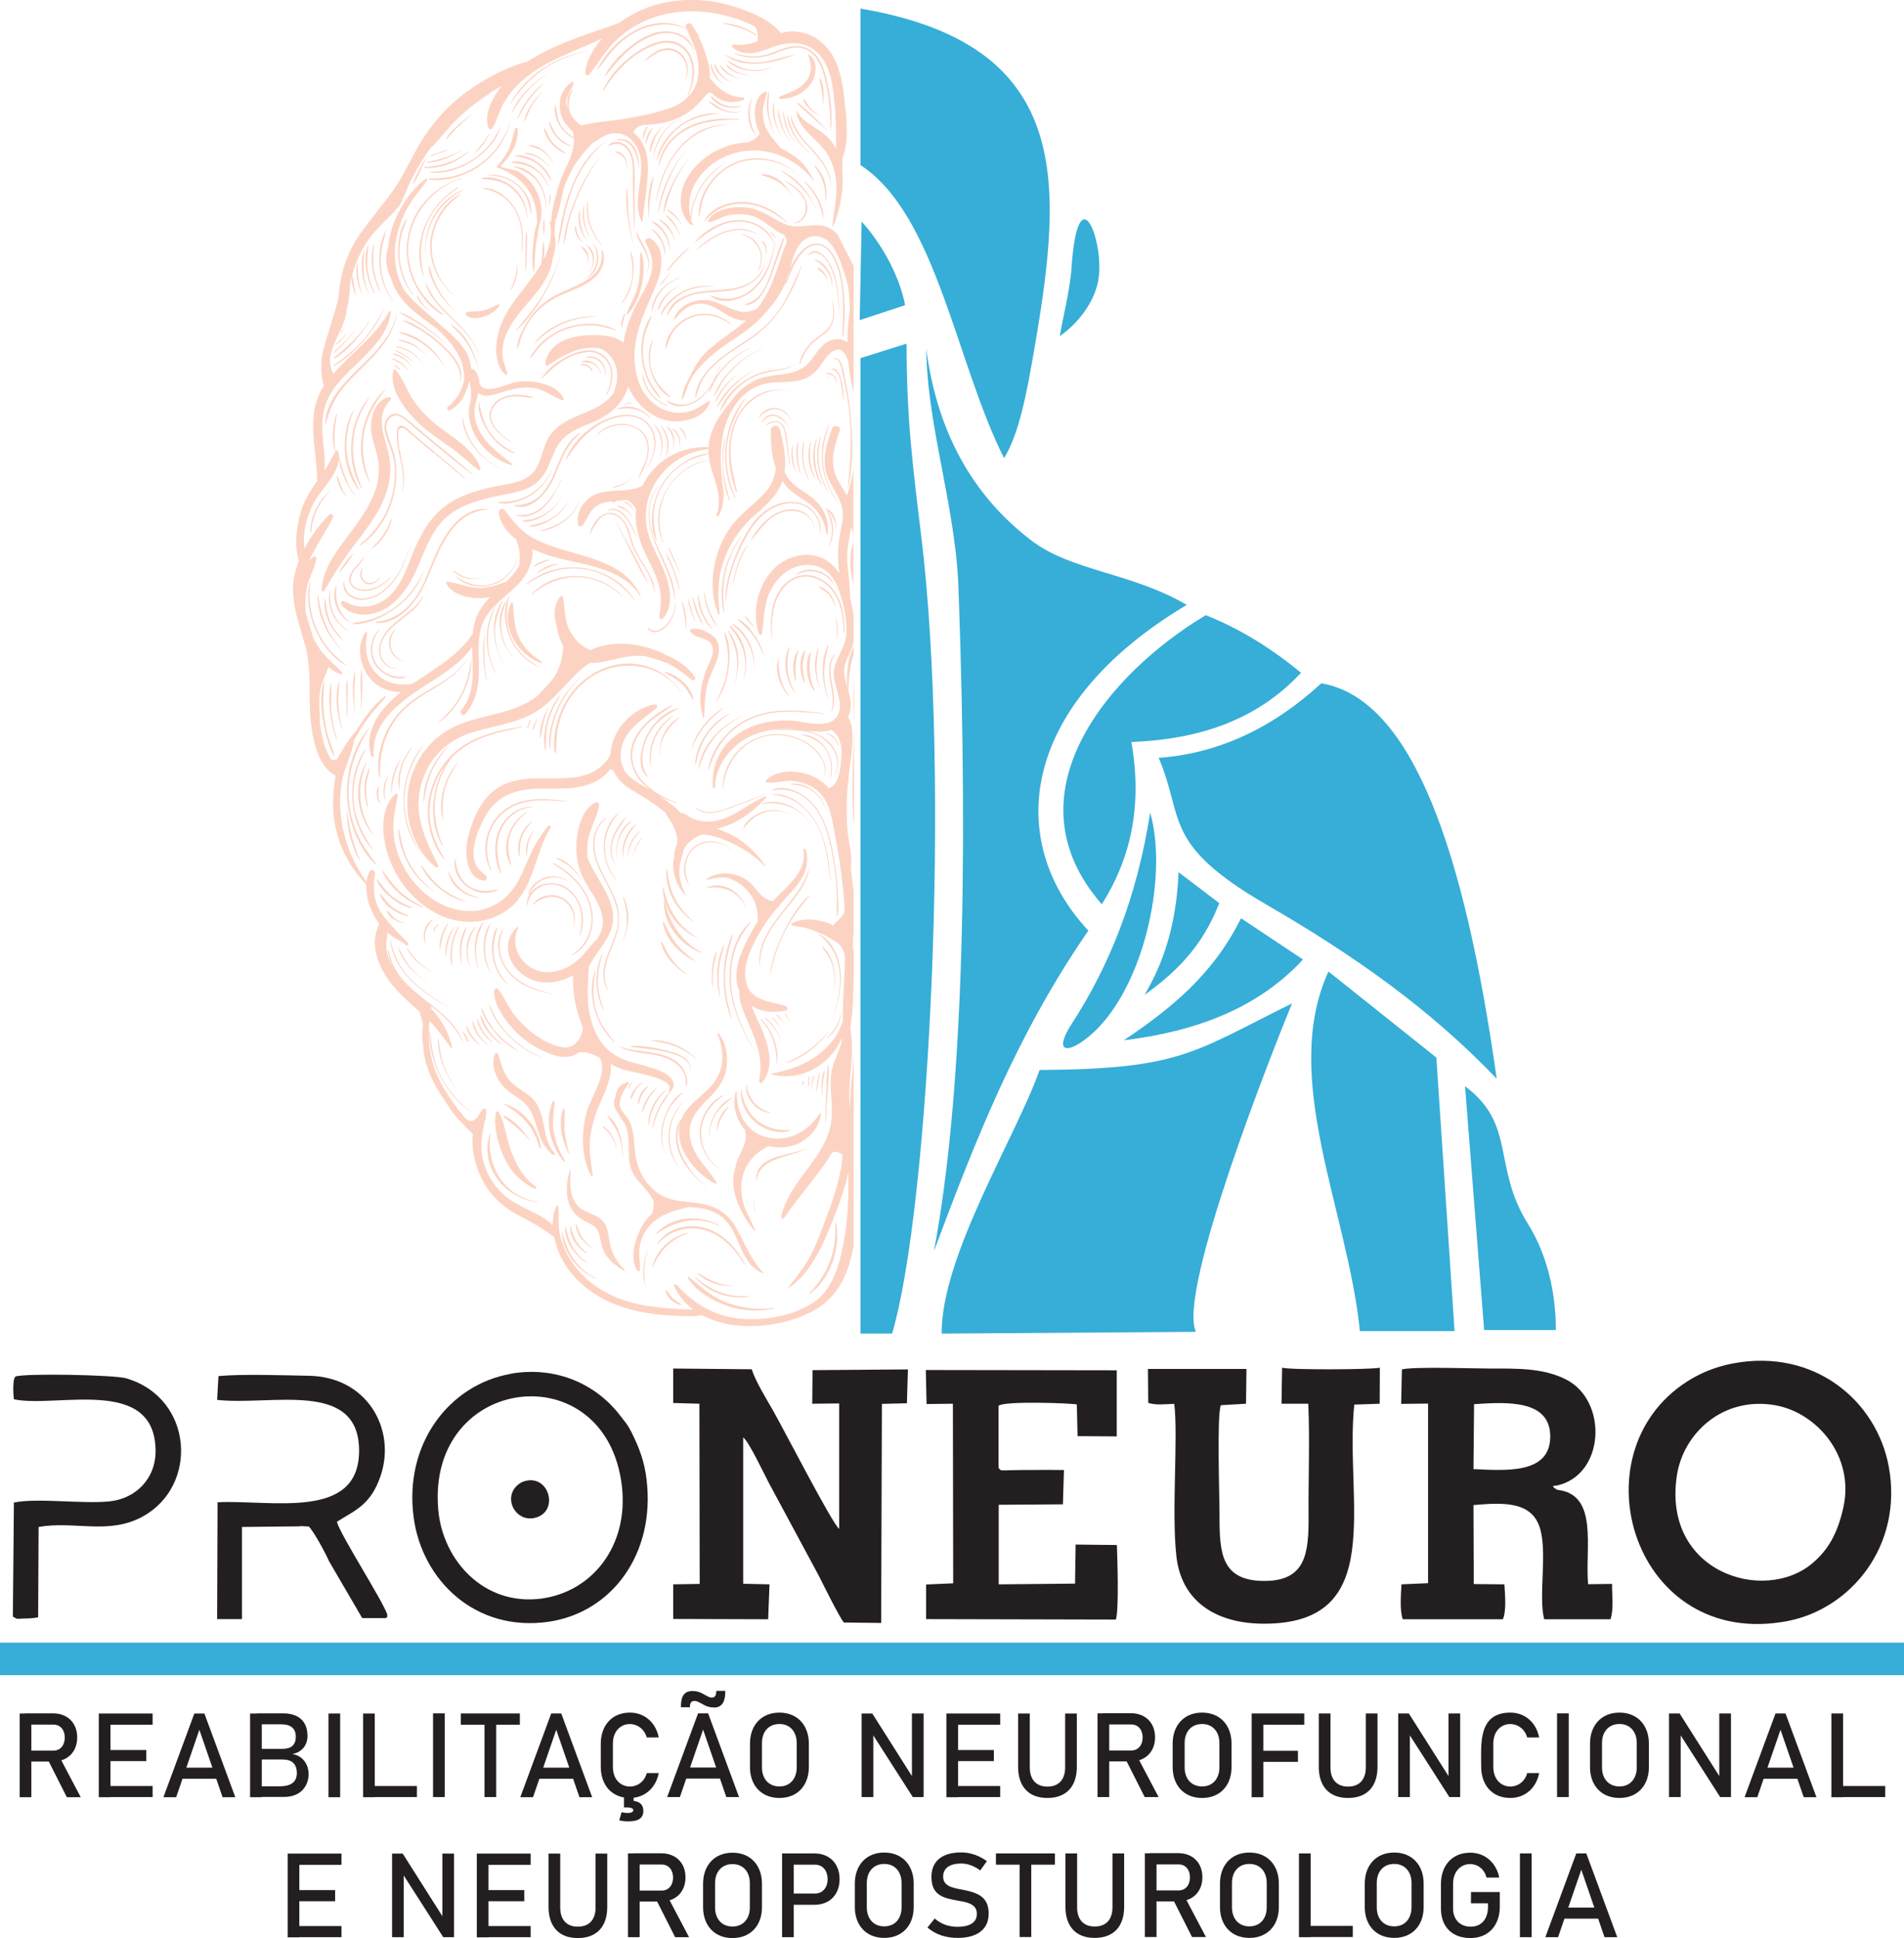 <?xml version="1.0" encoding="UTF-8"?><svg id="uuid-cdcd01c0-326d-4afa-81c1-1131a6bf3c1e" xmlns="http://www.w3.org/2000/svg" width="128.74" height="131.02" viewBox="0 0 128.74 131.02"><defs><style>.uuid-57a267d2-1366-471d-81b5-0569367ff77a,.uuid-33a48c9a-9624-43d5-9b54-83809d2cd34b,.uuid-200ad0ca-2961-41c3-9fa9-dbbc5a7f5c4b{fill-rule:evenodd;}.uuid-57a267d2-1366-471d-81b5-0569367ff77a,.uuid-59174159-2854-4bc3-a683-93bb39834498{fill:#231f20;}.uuid-33a48c9a-9624-43d5-9b54-83809d2cd34b{fill:#36aed7;}.uuid-200ad0ca-2961-41c3-9fa9-dbbc5a7f5c4b{fill:#fcd3c2;}</style></defs><polygon class="uuid-33a48c9a-9624-43d5-9b54-83809d2cd34b" points="0 113.24 128.74 113.24 128.74 111.04 0 111.04 0 113.24"/><path class="uuid-200ad0ca-2961-41c3-9fa9-dbbc5a7f5c4b" d="m20.61,43.58c-.41-1.58-1.05-3.06-.69-4.72.07-.32.16-.63.28-.94-.33-1.11-.13-2.51.2-3.51.24-.7.62-1.3,1.05-1.9-.03-2.2-.83-4.45.44-6.43-.23-.86-.23-1.68,0-2.53.22-.86.94-2.92,1.01-3.57.01-.38.09-.77.15-1.11.15-.79.43-1.56.81-2.27.36-.68.69-1.06,1.13-1.65.55-.74,1.16-1.44,1.68-2.21.56-.82.99-1.73,1.47-2.6.88-1.58,1.98-2.9,3.45-3.96,1.17-.84,2.62-1.65,4.07-2.01.11-.08.23-.15.35-.22,1.81-1.11,3.87-1.67,5.85-2.4.92-.68,1.98-1.16,3.11-1.38,1.46-.29,2.99-.22,4.42.2,1.13.33,2.63.89,3.4,1.86,1.39-.36,2.72.25,3.46,1.45.59.96.75,2.13.87,3.23.13,1.23.3,2.61-.16,3.79l-.02.82c.14,1.26-.13,2.65-.6,3.77-.01.03-.06.01-.05-.01.05-.88.29-1.72.27-2.6-.02-.84-.22-1.66-.68-2.36-.6-.93-1.91-1.59-2.04-2.78,0-.02.03-.03.04-.01.65,1.11,1.88,1.06,2.65,2.53,0-1.04,0-2.07-.11-3.13-.1-1.04-.22-2.17-.86-3.04-.84-1.15-2.18-1.14-3.39-.68-.91.35-1.8.67-2.64,0-.11-.08.01-.22.11-.2.54.08,1.05-.03,1.55-.2.11-.35.05-.73-.16-1.03-.59-.29-1.19-.52-1.82-.69-2.55-.68-5.27-.34-7.31,1.41-.86.73-1.37,1.67-2.06,2.54-.08.11-.28.02-.27-.11.07-.86.55-1.66,1.15-2.33-2.13,1.02-4.54,1.67-6.11,3.57-.9,1.09-.9,1.84-1.3,2.48-.08.13-.25.1-.3-.04-.31-.93.34-2.08.9-2.8-.55.32-1.09.63-1.61,1,.26-.18.53-.35.8-.51.02,0,.03.02.01.03-.76.47-1.48,1.03-2.13,1.65-.64.6-1.15,1.29-1.74,1.93-.02.02-.04,0-.04-.02-.6.81-1.09,1.64-1.53,2.55-.14.29-.25.66-.44.95-.09.5-.61.96-.94,1.29-.59.58-1.15,1.13-1.59,1.84-.39.63-.68,1.32-.88,2.03l.24,1.39s-.02.02-.02,0c-.16-.35-.27-.79-.27-1.19,0,.04-.02.07-.03.11-.15.64-.08,1.37-.29,2-.05,1.5-1.72,2.9-.91,4.41,1.22-1.44,2.83-2.5,3.76-4.2.04-.08.14-.02.13.05-.31,2.12-2.44,3.35-3.67,4.9-1.7,2.14-.61,4.06-.83,5.83.26-.44.5-.88.75-1.34.04-.08.17-.06.19.02.33,1.27-1.11,2.44-1.65,3.45-.51.95-.77,2.06-.64,3.13.43-.87,1.02-1.67,1.69-2.32.13-.13.32.03.25.18-.5,1.03-1.2,1.96-1.65,3.01.1-.14.21-.26.35-.36.07-.05.18.02.17.1-.06.66-.48,1.25-.62,1.9-.13.6-.16,1.22-.09,1.83.15.55.34,1.1.5,1.66.14.29.31.58.5.84.41.57.96.96,1.43,1.47.06.06,0,.19-.09.15-.29-.11-.56-.27-.81-.47-.21.52-.46,1.01-.56,1.57l-.02.15c-.08.6-.04,1.19.02,1.79,0,.03-.02.04-.04.03.05.61.16,1.21.35,1.79.11.33.26.62.43.91.13.04.27.04.39,0,.38-.69.8-1.37,1.31-1.95.51-.83,1.14-1.73,1.92-2.32.05-.04.09.04.06.07-.32.4-.69.77-1.01,1.18-.31.4-.6.82-.86,1.26-.09.15-.17.3-.25.45-.19,1.09-.63,1.72-.81,2.68-.45,2.38.21,4.94,1.64,6.89.03-.27.1-.52.24-.74.06-.09.22-.08.25.02.06.02.1.06.09.14-.06.44-.09.84-.07,1.22.01.02.03.03.04.05,0,0,0,.02-.01.01,0,0-.02-.02-.02-.02.03.44.14.85.39,1.29.21.36.83,1.06,1.13,1.39.26.26.53.51.77.79.07.07-.02.2-.11.14-.12-.08-.25-.17-.37-.26-.32-.14-.63-.34-.9-.59-.03.27-.09.53-.09.8,0,.62.22,1.21.55,1.74-.23-.4-.39-.84-.42-1.32,0-.03.04-.03.05,0,.45,3,4.23,3.67,5.01,6.25,0,.01-.01.02-.02,0-.43-1.06-1.25-1.8-2.11-2.49,0,.05-.02.1-.03.16.55.6,1.01,1.25,1.26,2.07.07.18.13.36.16.55,0,.05-.05.07-.08.03-.46-.65-.91-1.26-1.45-1.82-.01.13-.02.27-.03.4.01.31,0,.62,0,.94.05.89.26,1.75.69,2.64.36.74.83,1.4,1.32,2.06l.42.5c.27.31.55.3.85-.03.06-.13.14-.25.22-.37,0-.04.03-.07.06-.08.02-.03.04-.06.06-.08.11-.13.28.01.26.15-.02.1-.03.2-.05.31.02.13,0,.25-.07.36-.17.87-.34,1.68-.11,2.61.22.91.72,1.73,1.41,2.35,1.03.92,2.54,1.23,3.3,2.05-.01-.46.06-.9.25-1.28.04-.07.13-.03.14.04.04.6-.04,1.17.08,1.77.35,1.71,1.47,3.07,2.98,3.93,1.67.95,3.4,1.11,5.27,1.22.26.01.53.02.8.03-.54-.4-.99-.91-1.3-1.57-.04-.09.07-.21.15-.12,1.17,1.29,2.58,2.15,4.34,2.3,1.63.14,3.51-.18,4.9-1.08,1.45-.95,1.87-2.93,2.14-4.53.24-1.44.24-2.86.25-4.29-.3,1.36-1.02,3.25-1.6,4.53-.54,1.2-1.31,2.57-2.46,3.29-.02.01-.03-.01-.02-.03,1.25-1.59,1.48-1.87,2.23-3.79.53-1.38,1.07-2.79,1.34-4.25.06-.3.09-.6.11-.9-.18-.23-.46-.27-.71-.19-.25.46-.56.89-.87,1.3-.79,1.05-1.63,2.04-2.37,3.13-.07.1-.23.04-.2-.08.48-2.29,2.72-3.74,3.3-6,.31-1.21-.06-2.42.08-3.63.11-1,.65-1.51.73-2.48-.28.67-.7,1.26-1.33,1.74-.98.76-2.21,1.06-3.42.75-.03,0-.04-.07,0-.07,1.95-.3,3.99-1.36,4.72-3.29,0,0,0-.01,0-.02-.01-.09.07-.09.09-.23-.02-.84.04-1.68.07-2.51.02-.57.09-1.16.07-1.72-.02-.51-.22-.83-.54-1.09-.36-.21-.71-.45-1.09-.6-.32-.13-.64-.27-.97-.36-.32-.09-.66-.09-.98-.19-.05-.02-.06-.09-.02-.12.69-.42,1.91-.33,2.82.13.21-.37.73-.56.76-1.03-.09-1.78-.35-3.53-.69-5.29-.2-1.06-.36-2.23-1.29-2.9-.43-.31-.96-.48-1.49-.54-.6-.06-1.17.15-1.76.11-.08,0-.13-.11-.07-.17.74-.78,2.27-.68,3.16-.26.44.2.79.48,1.07.82.1-.05.2-.12.29-.18.44-.44.5-1.26.55-1.83.07-.71-.02-1.54-.67-1.95-.91.28-1.89-.04-2.82-.07-1.17-.03-2.37.21-3.33.9-.93.67-1.74,1.84-1.7,3.02,0,.11-.16.11-.17,0-.12-1.9.93-3.42,2.71-4.1.82-.31,1.72-.43,2.59-.38.88.04,2.4.61,3.06-.22.63-.81-.18-2.03-.18-2.92,0-.95.73-1.63.84-2.55.11-.94-.13-2.01-.42-2.92-.31-.99-.93-1.85-2.05-1.91-1.05-.06-1.92.56-2.47,1.42-.62.98-.61,2.08-.73,3.19-.01.13-.19.16-.23.03-.71-2.12.47-4.99,2.86-5.3,1.19-.15,2.02.4,2.58,1.22-.11-.85-.12-1.64.02-2.48.1-.62.29-1.24.18-1.87-.17-.96-.95-1.68-1.14-2.64-.19-.95.13-1.9.44-2.78.12-.33.64-.19.53.14-.38,1.08-.72,2.19-.16,3.27.2.38.44.74.64,1.11.21-.59.36-1.2.44-1.82v4.4c-.05-.15-.1-.3-.15-.45-.1.67-.27,1.35-.27,2.03,0,.91.22,1.83.2,2.75.04.14.07.28.1.42.05.23.09.47.13.7v1.88c-.03.12-.06.24-.1.35-.24.66-.64,1.19-.51,1.93.04.27.12.52.2.78-.09-.9,0-1.96.42-2.79,0,1.01,0,.34-.17,1.18-.13.6-.18,1.23-.18,1.84.06.2.11.41.13.62.05.43,0,.81-.16,1.14.35.53.32,1.34.28,1.93-.06.89-.23,1.77-.3,2.66-.08.98-.09,1.95-.03,2.93.06.87.37,1.83.24,2.69l.19,1.65v2.69c-.02.15-.03.3-.05.45,0,.2,0,.4-.01.6.03.08.05.17.07.26v1.63c-.04,1.18-.04,2.4-.24,3.56.29,1.49-.04,3.03-.07,4.54,0,.32,0,.65.02.97.05-1.16.17-2.33.28-3.49v12.67c-.34,1.84-.97,3.4-2.66,4.37-2.02,1.15-5.36,1.55-7.6.33-.58.12-1.24.07-1.82.04-1.92-.07-3.92-.45-5.54-1.55-2.41-1.63-2.56-3.67-2.63-3.77-.76-.56-1.49-1-2.34-1.43-.83-.42-1.52-.97-2.08-1.72-.72-.97-1.23-2.48-1.08-3.81-.28-.27-.56-.55-.82-.85-.45-.4-.81-1.02-1.1-1.44-.65-.94-1.2-1.98-1.38-3.12-.02-.13-.03-.25-.04-.38-.09-.54-.11-1.1-.03-1.63l-.23-.85c-.6-.54-1.21-1.07-1.74-1.68-.96-1.11-1.74-2.83-.98-4.24-.54-.72-.93-1.73-.88-2.67-1.97-2.07-2.61-4.59-2.07-7.36-1.16-.57-1.54-2.36-1.67-3.5-.21-1.78.07-3.58-.39-5.33h0Zm15.72,37.68c-2.22-.26-3.92-2.38-3.21-4.62,0-.03.04-.02.04.01-.3,2.16.93,4.25,3.18,4.58.01,0,.01.03,0,.03Zm-2.21-2.94c-.43-.94-.75-2.06-.6-3.1.01-.1.17-.11.22-.03.42.81.49,1.75.81,2.6.33.89.86,1.88,1.67,2.41.1.06.02.22-.09.16-.91-.48-1.57-1.1-2-2.04Zm1.34-3.76c-.58-.52-1.27-.77-1.69-1.46-.33-.53-.55-1.24-.31-1.84.04-.11.18-.11.22,0,.26.73.36,1.42.97,1.98.49.45,1.12.68,1.53,1.22.76,1.01.45,2.54,1.31,3.47.08.08-.04.2-.12.13-.52-.44-.76-.91-.98-1.55-.22-.68-.36-1.43-.92-1.93Zm-.49,1.68c-.3-.27-.65-.48-.93-.77-.03-.03,0-.07.04-.06.72.31,1.3,1.04,1.75,1.66,0,.01-.01.03-.02.02-.26-.31-.55-.59-.85-.85Zm1.51,1.36c-.38-1.39-1.17-2.26-2.42-2.95-.02-.01,0-.04.01-.03,1.31.32,2.36,1.65,2.5,2.97,0,.06-.08.06-.09.01Zm2.77-6.48c-.17.02-.14.05-.28.13-.73.44-1.68.07-2.37-.27-.82-.4-1.57-.99-2.14-1.69-.51-.62-1.09-1.49-1.05-2.32,0-.12.17-.22.26-.11.39.48.64,1.07.99,1.58.73,1.02,1.99,2.06,3.24,2.33.9.2,1.35-.46,1.52-1.2-.05-.16-.1-.31-.14-.48-.4-.99-.56-2.1-.54-3.15-.72.39-1.56.57-2.29.43-1.69-.32-2.93-2.36-1.46-3.72.03-.03.07,0,.06.04-.73,1.46.49,3.08,2.06,3.03.74-.03,1.43-.36,1.98-.84.48-.42.82-.97,1.29-1.41.15-.24.29-.49.34-.78.26-1.3-.9-2.42-1.38-3.52-.36-.84-.46-1.75-.32-2.65.12-.82.43-1.87,1.23-2.27.14-.07.29.05.26.2-.17.95-.74,1.73-.8,2.73-.02.28,0,.54.02.8.46,1.22,1.5,2.32,1.7,3.67.23,1.55-1.03,2.48-1.62,3.72-.04,1.08-.17,2.15.07,3.24.23,1.05.73,2.1,1.67,2.69.93.59,2.09.65,3.09,1.09.57.25,1.26.76.71,1.39,0,0,0,0,0,0-.25.38-.52.73-.73,1.14-.22.43-.36.89-.49,1.36,0,.02-.03.01-.03,0,.13-.87.57-1.87,1.21-2.48-.05.02-.11-.04-.08-.1.45-.83-2.58-1.23-3.04-1.38-.32-.1-.62-.24-.9-.4.12.83-.39,1.91-.66,2.52-.38.84-.66,1.73-.74,2.65-.07.83.11,1.62.18,2.44,0,.03-.04.04-.05.02-.7-1.13-.71-2.78-.44-4.03.27-1.24,1.08-2.19,1.13-3.27,0-.16-.03-.6-.14-.72-.34-.21-.68-.36-1.06-.4-.08,0-.16,0-.24.01h0Zm-7.49,4c-.84-.59-1.51-1.43-1.98-2.34-.45-.89-.79-1.97-.72-2.98,0-.02.03-.02.03,0,.1,1.07.25,2.04.75,3,.47.91,1.13,1.67,1.93,2.3,0,0,0,.02,0,.01Zm3.31-4.05c-.61-.28-1.14-.73-1.57-1.24-.39-.46-.84-1.05-.96-1.65,0-.02.02-.03.03-.01.16.28.28.59.45.87.17.28.36.54.57.78.43.5.95.88,1.49,1.24,0,0,0,.02,0,.01Zm1.54.4c-.82-.29-1.55-.77-2.16-1.39-.58-.58-1.18-1.35-1.39-2.16,0-.01.01-.02.02,0,.2.37.35.76.59,1.12.24.36.51.71.82,1.01.61.61,1.34,1.08,2.13,1.41,0,0,0,0,0,0Zm.7-4.28c-1.13-.2-2.3-.61-3.02-1.56-.57-.75-.86-1.93-.31-2.77.02-.03.06,0,.04.02-.45.99-.24,2.1.5,2.9.72.78,1.78,1.17,2.8,1.39,0,0,0,.02,0,.01Zm4.48-4.92c.03-.64-.17-1.25-.43-1.83-.44-.98-1.1-1.9-1.23-2.98-.1-.81.14-1.72.86-2.17.03-.02.05.02.02.04-.87.63-.96,1.79-.66,2.74.31,1,.95,1.86,1.3,2.85.35.99.22,1.88-.17,2.85-.41,1.01-.9,2.1-.36,3.16,0,.01-.01.02-.02.01-.57-.85-.22-1.93.13-2.79.24-.6.52-1.22.56-1.88Zm.31,1.31c.42-.98.35-1.96.01-2.95,0-.02.02-.02.03-.01.5.9.42,2.07-.02,2.97,0,.01-.02,0-.02,0Zm3.47-5.77c.02-.23.09-.46.19-.72.02-.1.03-.2.03-.31,0-.64-.39-1.18-.73-1.69-.03-.04-.04-.09-.04-.14-.54-.44-1.12-.84-1.72-1.2-.52-.31-1.08-.59-1.46-1.07-.16-.19-.27-.39-.36-.6-.06-.02-.13-.04-.19-.06,0,0-.02,0-.03,0-.23.28-.5.51-.72.66-1.17.75-2.64.62-3.96.63-1.58.01-2.92.39-3.74,1.83-.36.64-.67,1.37-.79,2.09-.07.44-.05.91.17,1.31.16.29.42.44.64.66.11.11.04.35-.13.33-1.27-.16-1.32-1.97-1.09-2.9.3-1.24.89-2.66,2.01-3.37,1.27-.81,2.86-.62,4.3-.65.84-.02,1.72-.12,2.43-.6.31-.21.61-.5.8-.83.04-.08.08-.15.1-.23.07-1.55,1.45-3.07,2.98-3.33.12-.02.25.14.14.24-.91.76-2.08,1.4-2.37,2.65-.15.64-.05,1.34.4,1.85.4.44.99.7,1.49,1.01.02,0,.03.02.05.03-.71-.52-1.25-1.23-1.32-2.17-.13-1.65,1.46-2.93,2.79-3.57.02,0,.03.02.02.03-.63.48-1.32.84-1.87,1.44-.49.54-.87,1.26-.84,2.01.06,1.68,1.69,2.61,3.07,3.16.02,0,.01.03,0,.03-.4-.13-.82-.31-1.22-.52.5.33,1.03.7,1.42,1.14.32,0,.59.31.89.42.58.22,1.2.21,1.8.04,1.13-.32,1.98-1.16,3.06-1.58.04-.02.07.04.04.07-.83.96-2.07,1.85-3.34,2.12.23.08.47.17.69.27,1.1.5,1.9,1.24,2.59,2.22.02.03-.02.05-.04.03-.95-.95-2.26-1.71-3.56-2.04-.16-.04-.39-.07-.64-.1-.02,0-.04,0-.05.02-.41.13-.77.39-1.04.72-.07.09-.13.18-.18.28-.12.47-.29.93-.31,1.43-.02.57.18,1.17.45,1.67,0,.01-.01.03-.02.02-.57-.61-.91-1.45-.83-2.3.01-.14.05-.28.08-.42Zm-14.89,10.5c-1.04-.6-2.09-1.19-2.93-2.06-.7-.73-1.3-1.69-1.36-2.72,0-.01.02-.02.03,0,.19,1.09.69,2.02,1.48,2.79.81.8,1.81,1.41,2.79,1.99,0,0,0,.01,0,0Zm-.15-3.08c-.19-.84.02-1.85.44-2.59.02-.03.06,0,.05.03-.18.4-.34.81-.41,1.25-.08.44-.06.87-.04,1.31,0,.02-.03.02-.03,0Zm1.26.13c-.41-.86-.32-2.03.37-2.73,0-.01.03,0,.02.01-.54.83-.73,1.76-.37,2.71,0,.01-.01.02-.02,0Zm.52.05c-.32-.98-.31-2.24.35-3.09.01-.02.03,0,.03.02-.22.51-.42.99-.48,1.54-.05.51-.01,1.03.14,1.52,0,.02-.03.03-.03,0Zm.84.34c-.56-.95-.64-2.36-.02-3.31.01-.02.04,0,.03.01-.2.53-.37,1.03-.37,1.6,0,.59.14,1.16.37,1.69,0,.01-.01.02-.02,0Zm1.88-4.92c-1.11,1.37-3.05,1.8-4.7,1.26-1.69-.55-3.07-1.94-3.8-3.53-.64-1.41-1.06-3.66.19-4.88.08-.08.19,0,.17.1-.13.8-.33,1.54-.29,2.36.04.85.28,1.68.68,2.43.75,1.42,2.1,2.62,3.7,2.94,1.73.35,3.25-.46,4.07-1.98.35-.64.6-1.32.91-1.98.3-.63.67-1.16,1.09-1.71.08-.1.24.03.17.13-.96,1.52-1.04,3.44-2.21,4.87Zm-7.44,1.09c-.74-.11-1.67-.72-1.91-1.46,0-.03.03-.05.05-.03.25.28.44.59.74.84.34.28.72.45,1.13.6.03,0,.02.05-.01.04Zm-1.15-1.24c-.38-.3-.82-.74-.97-1.21,0-.02.03-.04.04-.03.33.38.58.79.97,1.12.41.34.87.56,1.36.77.03.01,0,.05-.02.05-.51-.1-.99-.38-1.39-.7Zm2.14.65c-1.1-.38-2.27-1.33-2.72-2.43,0-.02.02-.03.04-.02.37.49.71.99,1.17,1.41.46.41.98.72,1.53,1,.02.01,0,.05-.02.04Zm-.96-2.91c-.39-.7-.7-1.55-.67-2.36,0-.02.04-.03.04,0,.14.82.3,1.58.71,2.32.4.71.95,1.34,1.59,1.83,0,0,0,.02-.01.01-.7-.46-1.26-1.07-1.67-1.8Zm.74-.88c-1.51-2.07-1.4-5.13.2-7.1.01-.01.03,0,.02.02-.71,1.02-1.18,2.2-1.23,3.45-.05,1.3.35,2.52,1.01,3.63,0,0,0,.02-.01,0Zm1.11,1.08c-1.67-1.28-2.25-3.76-1.77-5.74.42-1.73,1.62-3.17,3.26-3.87,1.78-.75,3.86-.75,5.41-1.99.48-.56,1.01-.97,1.33-1.67.25-.54.37-1.11.38-1.69-.03-.05-.06-.1-.09-.16-.17-.34-.3-.76-.36-1.2-.2-.68-.19-1.44.25-1.98.05-.06.16-.03.18.05.15.73.09,1.45.41,2.14.32.7.79,1.14,1.44,1.44.26-.13.54-.23.85-.3,1.4-.32,2.97-.05,4.28.63.79.32,1.5.82,1.95,1.49.1.15-.11.27-.23.18-.54-.44-1.05-.83-1.63-1.12-.51-.18-1.03-.36-1.55-.48-1.2-.14-2.22.37-3.39.46-.1,0-.2,0-.3,0-.02.01-.04.02-.06.04-1.33.89-2.15,2.35-3.51,3.21-1.4.9-3.11,1-4.66,1.54-1.7.6-2.91,1.99-3.26,3.76-.38,1.87.4,3.51,1.23,5.13.06.11-.08.2-.17.13Zm-2.34-11.84c-.62.01-1.23-.17-1.73-.55-.97-.75-1.42-2.4-.71-3.46.05-.07.15-.03.14.06-.2,1.11-.05,2.19.88,2.93.59.47,1.44.61,2.21.45,1.45-.99,3.07-1.89,4.04-3.37.04-.38.11-.75.25-1.11.21-.53.54-.96.92-1.36-.18.03-.35.05-.53.06-.83.05-2-.18-2.43-.99-.04-.07.02-.13.09-.12.8.11,1.5.46,2.33.42.57-.03,1.12-.22,1.65-.43.33-.32.65-.66.86-1.07.04-.22.06-.44.05-.68-.02-.39-.11-.76-.27-1.11-.61-.47-1.07-1.07-1.16-1.83-.02-.18.27-.31.38-.16.61.78,1.09,1.44,1.98,1.93.95.52,2.02.77,3.06,1.08.92.27,1.84.57,2.66,1.08.71.45,1.13.97,1.52,1.7.01.02-.02.05-.04.02-1.23-1.91-3.81-2.06-5.78-2.61-.46-.13-1-.31-1.51-.55.1.63-.23,1.43-.52,1.85-.7,1.02-1.86,1.61-2.55,2.63-.19.27-.31.57-.4.87,0,.03-.02.06-.02.09-.24.95-.09,2-.12,2.97-.03,1.01-.24,1.98-.92,2.75-.16.19-.43-.08-.27-.27,1-1.18.75-2.76.74-4.27-.67.96-1.72,1.68-2.72,2.32-1.76,1.12-4.15,2.61-3.93,5.02,0,.11-.15.12-.18.02-.53-1.79.71-3.28,2.04-4.33Zm.15,15.63c-.41-.09-1-.35-1.12-.81,0-.03.03-.05.05-.03.16.14.26.32.43.46.19.15.41.28.65.34.02,0,.01.04,0,.04Zm2.74-4.32c-.59-.71-.93-1.62-1.05-2.53-.22-1.63.37-3.3,1.52-4.47,1.27-1.29,3.07-1.7,4.79-1.98.02,0,.03.03,0,.04-1.07.25-2.17.45-3.17.94-.59.28-1.12.67-1.57,1.13-.61.84-1.01,1.81-1.12,2.86-.11,1.08.12,2.07.51,3.07,0,.02-.02.03-.03.01-.97-1.62-.75-3.95.29-5.54-.13.16-.25.33-.36.51-.54.88-.81,1.89-.78,2.92.04,1.1.43,2.08,1.01,3,.02.04-.03.08-.06.05Zm6.63-13.36s.02.11-.04.09c-1.56-.48-2.8-2.46-2.06-4.04.04-.07.14-.03.14.04.05.84.07,1.64.46,2.41.34.66.88,1.11,1.49,1.5Zm-12.38,13.37c-.55-.99-.83-2.17-.81-3.3,0-.01.02-.01.02,0,.12,1.15.4,2.21.84,3.28.01.03-.03.04-.05.02Zm1.1.31c-1.18-1.1-1.81-2.89-1.9-4.46-.09-1.64.38-3.45,1.46-4.72.01-.01.03,0,.02.02-.9,1.43-1.47,2.98-1.37,4.7.05.83.25,1.66.58,2.42.32.74.78,1.36,1.26,2,.02.03-.02.06-.05.04Zm-.13-.94c-1.68-1.76-1.9-4.83-.55-6.83.01-.02.04,0,.03.02-.58,1.1-.91,2.28-.8,3.54.11,1.23.63,2.28,1.34,3.26,0,.01,0,.02-.02.01Zm.07-.95c-1.2-1.26-1.45-3.44-.56-4.94.01-.02.04,0,.03.02-.71,1.67-.52,3.45.54,4.92,0,0,0,.01,0,0Zm.31-2.27c-.16-.31-.23-.72-.04-1.04.01-.02.05,0,.04.02-.06.35-.08.65.07.98.02.04-.04.08-.06.04Zm.39-.2c-.16-.53-.08-1.1.19-1.58,0-.02.03,0,.03.01-.21.51-.26,1.01-.19,1.56,0,.02-.03.03-.03,0Zm.45-.38c-.08-.77.14-1.62.56-2.27.01-.02.04,0,.03.02-.35.74-.53,1.43-.58,2.25,0,0,0,0-.01,0Zm5.15-9.14c-.86,1.46-2.53,2.02-3.81,3.02-1.55,1.21-2.19,3.07-2.1,4.99,0,.03-.05.04-.06,0-.31-1.72.47-3.61,1.73-4.77,1.3-1.2,3.25-1.69,4.22-3.25,0,0,.02,0,.01,0Zm3.48-7.38c-.05.98-.62,1.89-1.53,2.29-.87.38-2.04.24-2.73-.44-.01-.01,0-.03.02-.02.79.55,1.76.79,2.68.4.88-.37,1.5-1.27,1.56-2.21,0,0,0,0,0,0Zm.7-1.56s-.03-.04,0-.04c.51-.14.98-.21,1.45-.49.47-.28.88-.67,1.16-1.13,0-.01.03,0,.02.01-.29.47-.64.86-1.11,1.16-.42.27-1.01.54-1.52.5Zm1.18-.85c-.43.3-1.06.59-1.6.52-.04,0-.04-.07,0-.07.27-.06.54-.06.8-.15.27-.08.53-.21.77-.36.49-.32.89-.77,1.12-1.31,0,0,.01,0,0,0-.24.56-.59,1.03-1.09,1.37Zm-.25-.39c-.47.41-1.16.7-1.78.51-.03,0-.02-.05,0-.05,1.55.17,2.41-1.14,3-2.38.01-.02.05,0,.03.02-.35.68-.67,1.4-1.26,1.9Zm1.58-3.28s-.05,0-.04-.02c.59-1.54,2.31-2.9,3.97-3.01.83-.05,1.61.32,1.94,1.12.35.86.06,1.75-.41,2.5,0,.02-.03,0-.02-.01.47-.77.72-1.77.28-2.61-.43-.82-1.35-1.03-2.2-.85-1.58.34-2.71,1.55-3.52,2.88Zm1.37-2.36c-.93.39-1.69.77-2.13,1.72-.39.84-.59,1.74-1.39,2.3-.77.55-1.77.63-2.67.83-1,.22-2.01.5-2.86,1.07-1.89,1.25-2,3.68-3.31,5.36-.55.71-1.2,1.29-2.1,1.49-.77.17-1.58.05-2.11-.57-.12-.14.03-.36.2-.26,1.01.61,2.21.42,3.05-.38.78-.74,1.17-1.88,1.56-2.86.69-1.7,1.55-3.08,3.29-3.84.8-.35,1.64-.56,2.49-.73.92-.18,2.02-.28,2.55-1.16.43-.71.48-1.59.97-2.28.45-.63,1.13-.99,1.82-1.28.78-.34,1.61-.61,2.21-1.25.09-.1.17-.2.25-.31.21-.57.33-1.16.16-1.77-.16-.54-.54-1.01-1.05-1.23-.12-.03-.25-.04-.37-.05-1.19-.08-2.24.58-3.21,1.2-.1.06-.18-.07-.12-.15-.02-.02-.03-.04-.02-.07.32-1.65,2.35-1.92,3.74-1.82.53.04,1.14.13,1.53.51.11-.71.34-1.41.63-2.07.35-.8.86-1.52,1.16-2.34.31-.87.16-1.57-.28-2.35-.11-.19.11-.4.3-.3,1.01.56.84,1.98.5,2.89-.52,1.37-1.23,2.62-1.47,4.09-.26,1.53.02,3.34,1.38,4.3.58.41,1.28.58,1.97.48.65-.1,1.07-.46,1.6-.78.03-.02.07.01.06.05-.28,1.13-1.9,1.49-2.88,1.28-1.2-.26-2.15-1.19-2.64-2.29-.1.31-.25.61-.43.9-.58.87-1.44,1.29-2.37,1.68Zm-18.35,13.84c-.43-1-.61-2.14-.37-3.21,0-.02.04-.02.03,0-.14,1.11,0,2.21.46,3.24.23.51.53.99.9,1.41.34.39.75.7,1.15,1.03,0,0,0,0,0,0-.99-.45-1.75-1.52-2.17-2.49Zm1.86,1.47c-1.04-.99-1.75-2.39-1.7-3.85,0-.02.03-.02.03,0,.16,1.43.66,2.79,1.68,3.84,0,0,0,.02-.01.01Zm-1.28-4.07c-.04.07-.15.04-.15-.04.03-1.24.76-2.3,1.47-3.27.81-1.11,1.71-2.18,2.16-3.5.24-.71.31-1.44.16-2.18-.14-.66-.41-1.3-.45-1.98-.05-.81.29-1.96,1.21-2.14.11-.02.19.11.11.19-1.03,1.05-.47,2.29-.16,3.52.28,1.12.13,2.21-.32,3.26-.49,1.14-1.27,2.11-2.01,3.08-.75.98-1.39,1.99-2,3.05Zm-.08,8.65c-.11-.8-.19-1.75.06-2.53,0-.02.04-.02.04,0,0,.43-.06.86-.06,1.28,0,.44.03.89.1,1.33.06.43.15.85.28,1.26.12.39.31.77.39,1.16,0,.02-.02.02-.03.01-.25-.33-.38-.81-.49-1.2-.13-.43-.22-.87-.28-1.31Zm1.39-5.3c-.8-.62-1.38-1.8-1.26-2.82,0-.02.03-.02.04,0,.07.55.13,1.06.36,1.56.21.47.52.87.87,1.25,0,0,0,.01,0,0Zm.29-.67c-.92-.53-1.46-1.67-1.19-2.72,0-.02.03-.01.03,0-.13,1.05.27,2.1,1.17,2.7.01,0,0,.03-.01.02Zm2.25-2.5c-.52.33-1.2.55-1.8.34-.46-.16-.84-.63-.71-1.13,0-.02.04-.02.04,0-.01.75.64,1.17,1.34,1.11.59-.05,1.15-.37,1.57-.77.88-.83,1.3-2.05,1.67-3.17,0,0,.01,0,0,0-.42,1.35-.86,2.8-2.12,3.62Zm.65-1.1c-.51.65-1.53,1.18-2.35.79-.35-.16-.52-.51-.41-.88.16-.5.65-.81.91-1.24.01-.02.04,0,.03.01-.11.33-.37.54-.59.8-.36.44-.43,1.06.2,1.27.77.26,1.69-.19,2.18-.77.01-.02.04,0,.02.02Zm-.74-.02c-.13.38-.57.61-.95.42-.36-.19-.48-.71-.2-1.02.02-.02.04,0,.03.02-.16.3-.12.72.19.9.32.19.77,0,.9-.33,0-.01.03,0,.02,0Zm3.63-8.4c-.35-.29-.69-.58-1.04-.88-.16-.13-.32-.27-.47-.4-.09-.08-.19-.16-.28-.24-.13-.11-.18-.18-.37-.15-.21.04-.19.17-.2.37,0,.09,0,.17,0,.26,0,.22.03.44.06.66.06.37.14.73.21,1.09.13.68.21,1.37-.04,2.03,0,0-.02,0-.01,0,.28-.93,0-1.86-.19-2.79-.08-.4-.14-.8-.13-1.21,0-.19,0-.51.25-.57.28-.06.58.32.76.47.41.35.82.69,1.23,1.04.79.67,1.58,1.32,2.35,2,.02.02,0,.05-.03.03-.71-.57-1.39-1.16-2.09-1.74Zm-1.82,15.16c-.76.31-1.74-.22-2.13-.87-.44-.73-.32-1.76.3-2.36.02-.01.04,0,.02.02-.52.65-.68,1.59-.21,2.32.22.34.54.59.92.74.37.15.72.13,1.1.13.01,0,.01.02,0,.02Zm-.63-.58c-.46.04-.87-.23-1.08-.64-.23-.46-.13-1,.09-1.44.62-1.19,2.07-1.62,2.73-2.79.01-.02.04,0,.03.02-.43.95-1.39,1.39-2.11,2.08-.42.41-.79.95-.79,1.56,0,.61.48,1.2,1.12,1.19.02,0,.01.02,0,.02Zm.49-.47c-1.01-.2-1.4-1.47-.61-2.17.01-.01.03,0,.02.02-.64.74-.36,1.85.6,2.14,0,0,0,.02,0,.01Zm1.74-6.03c-.37.89-.79,1.77-1.48,2.46-.56.55-1.34,1.03-2.16.96-.05,0-.05-.07,0-.08,1.02-.1,1.82-.59,2.46-1.38.67-.83,1.02-1.87,1.42-2.84.61-1.49,1.74-3.53,3.64-3.41.03,0,.03.04,0,.04-2.27.19-3.13,2.43-3.88,4.25Zm3.42-7c.02.06-.06.13-.12.09-.65-.47-1.21-1.05-1.87-1.51-.63-.44-1.26-.87-1.85-1.36-.99-.83-2.4-2.47-2.05-3.88.01-.06.09-.08.13-.04.5.54.73,1.29,1.12,1.91.44.7,1.02,1.29,1.66,1.82,1,.81,2.6,1.65,2.98,2.98Zm-8.82,10.39c-.83-.43-1.34-1.62-.94-2.5,0-.02.03,0,.03.01-.14.98.11,1.85.92,2.47,0,0,0,.02-.01.02Zm.21-4.63c-.25.41-.54.85-.88,1.2-.02.02-.05,0-.04-.03.23-.43.57-.83.89-1.19.01-.01.03,0,.02.02Zm2.69-6.59c-.12-.54-.38-1.03-.52-1.56-.11-.39-.08-.84.22-1.14.31-.31.71-.21,1.04.03.54.39,1.04.85,1.55,1.27,1.1.91,2.21,1.8,3.26,2.76,0,0,0,0,0,0-1.18-.87-2.3-1.82-3.43-2.76-.27-.22-.54-.45-.81-.67-.25-.21-.51-.47-.8-.62-.39-.21-.76-.01-.91.38-.11.3-.03.63.07.92.16.48.37.94.46,1.44.08.44.11.88.09,1.32-.07,1.78-.91,3.62-2.41,4.63-.03.02-.07-.03-.04-.05.94-.76,1.66-1.72,2.04-2.87.33-.99.42-2.07.2-3.1Zm3.45-6.13c-.35-.53-.79-1.01-1.29-1.39-.52-.4-1.09-.61-1.7-.84-.04-.02-.02-.07.02-.06,1.24.19,2.42,1.21,2.98,2.29,0,0,0,.01-.01,0Zm1.08,1.07c.17-1.07-.74-1.96-1.47-2.6-.37-.33-.77-.62-1.19-.88-.38-.24-.8-.4-1.18-.64-.02-.01,0-.05.02-.04.49.12.97.43,1.39.7.44.28.85.61,1.23.96.65.61,1.55,1.53,1.22,2.5,0,.01-.02,0-.02,0Zm-.67-2.28c-.51-.49-1.08-.94-1.66-1.34-.28-.19-.57-.37-.86-.54-.29-.17-.62-.3-.89-.49-.02-.01,0-.04.01-.03.64.18,1.28.65,1.82,1.03.57.41,1.09.87,1.58,1.37,0,0,0,.01,0,0Zm.64.64c-.36-.77-.94-1.4-1.57-1.97-.17-.13-.33-.24-.49-.36-1.08-.78-2.07-1.55-2.52-2.85,0,0,0-.02,0-.02-.32-.67-.53-1.51-.25-2.21.05-.56.18-1.11.37-1.63.42-1.1,1.21-2.33,2.17-3.03.06-.04.14.04.1.1-.4.58-.88,1.1-1.24,1.71-.38.65-.66,1.37-.82,2.11-.26,1.2-.11,2.55.52,3.62.2.26.42.5.65.73.61.6,1.29,1.13,1.92,1.72.99.81,1.89,1.69,1.94,2.84.29.08.39.25.44.46.09.15.13.33.13.53,0,.01,0,.02.01.03.36.83,1.93-.04,2.55-.13.97-.14,2.68.12,3.13,1.14.02.05-.02.13-.08.11-.64-.22-1.13-.67-1.82-.81-.83-.16-1.57.05-2.36.29-.45.14-1.08.38-1.5.03,0,0,0,0-.01-.01-.11.48-.27.96-.26,1.3.06,1.66,1.38,2.56,2.54,3.5.04.03,0,.09-.04.08-1.16-.35-2.16-1.25-2.63-2.37-.2-.49-.3-1.03-.23-1.56.02-.15.07-.31.12-.47,0-.24.02-.48,0-.72-.02-.19-.06-.38-.1-.56-.01.04-.03.09-.04.13-.04.2-.11.4-.2.59-.18.49-.51.92-1.04,1.25-.14.09-.31-.13-.18-.23.59-.46.95-1.09,1.1-1.78.04-.53-.08-1.08-.3-1.56Zm-.56-2.64c-.66-.65-1.46-1.39-1.72-2.31,0-.02.03-.04.04-.02.24.5.5.95.86,1.37.34.39.71.75,1.08,1.11.69.68,1.36,1.42,1.63,2.38,0,0-.01.01-.01,0-.32-1.04-1.12-1.8-1.88-2.54Zm.56-.27c-.54-.4-1-.85-1.37-1.42-.33-.52-.7-1.21-.72-1.84,0-.03.03-.03.04,0,.13.33.2.68.34,1.01.12.27.25.53.41.79.34.55.78,1.06,1.29,1.46,0,0,0,.01,0,0Zm3.73-7.06c-.48-.84-1.25-1.28-2.17-1.45-.02,0-.01-.03,0-.03.9-.05,1.74.64,2.19,1.36.55.9.63,2.03.44,3.05,0,.01-.02,0-.02,0,.11-.99.08-2.04-.43-2.93Zm-2.48,10.79c-.12-.57-.36-1.14-.66-1.64-.31-.52-.73-.92-1.15-1.35-.01-.01,0-.04.02-.03,1.01.64,1.6,1.87,1.8,3.01,0,0-.01.01-.01,0Zm.41-3.57c-.38.11-.91.19-1.22-.11-.04-.04-.04-.14.02-.17.32-.13.68-.05,1.02-.12.4-.08.79-.25,1.15-.44.05-.02.11.03.08.07-.25.39-.61.63-1.06.76Zm3.17-6.88c-.11-.73-.29-1.39-.84-1.92-.55-.53-1.3-.75-2.05-.75-.02,0-.02-.03,0-.03,1.47-.18,3.09,1.15,2.89,2.71,0,0,0,0,0,0Zm-9.11,26.55c-.8.6-1.89,1.14-2.91,1.12-.04,0-.05-.07,0-.08.49-.1.98-.16,1.46-.34.48-.18.93-.42,1.35-.72.85-.61,1.49-1.46,1.93-2.4,0,0,.01,0,.01,0-.34.98-1,1.8-1.83,2.42Zm7.72-21.45c.25-.57.42-1.08.46-1.71,0-.02.03-.02.03,0,.02.59-.13,1.23-.47,1.72,0,.01-.03,0-.02-.01Zm1.02-1.33c-.03-.45,0-.9,0-1.35,0-.41,0-.83.05-1.23,0-.02.04-.01.04,0,.04.42,0,.86-.01,1.29-.01.43,0,.86-.05,1.29,0,.02-.03.02-.03,0Zm.52-1.75c.04-.47.1-1.02.27-1.47-.02-.77-.13-1.53-.57-2.2-.49-.75-1.29-1.27-2.12-1.55-.04-.01-.05-.05-.02-.08.32-.41.64-.79.84-1.27.17-.42.23-.87.39-1.3.03-.06.14-.09.15,0,.13.73-.29,1.51-.72,2.08-.07.09-.43.44-.41.49.04.1.93.22,1.07.29,1.29.63,2.02,2.32,1.53,3.67-.05.46-.17.92-.23,1.37-.08.6-.05,1.2-.12,1.8,0,.02-.03.02-.03,0-.13-.57-.08-1.24-.03-1.82Zm.83-2.46c.03-.66-.18-1.35-.61-1.87-.41-.5-.94-.72-1.53-.94-.02,0-.02-.03,0-.03,1.39.06,2.29,1.57,2.16,2.84,0,.02-.03.02-.03,0Zm.21-1.52s-.02.02-.02,0c-.2-.46-.56-.87-.98-1.14-.45-.29-.91-.37-1.44-.42-.04,0-.06-.07-.01-.08,1.06-.15,2.1.69,2.46,1.63Zm-13.06,21.01c-.58-.76-1.05-1.69-1.11-2.66,0-.02.03-.02.03,0,.23.95.52,1.85,1.1,2.65.01.01-.01.03-.02.01Zm.24-.43c-1.17-1.43-1.28-3.98-.31-5.54,0,0,.01,0,0,0-.35.9-.58,1.78-.53,2.75.05,1.01.41,1.87.86,2.76.01.02-.02.05-.03.03Zm.18-.13c-1.13-1.8-.87-4.51.48-6.13.01-.02.05,0,.03.02-.6.9-1,1.89-1.08,2.98-.08,1.09.17,2.12.6,3.11,0,.02-.02.03-.03.02Zm.51-.48c-1.04-1.88-.55-4.72,1.03-6.16.02-.02.05,0,.03.03-.71.85-1.23,1.81-1.41,2.91-.19,1.12-.01,2.16.38,3.21,0,.02-.02.03-.03.01Zm2.67-7.43c-.28-.4-.65-.64-1.1-.82-.04-.02-.03-.08.02-.06.47.12.85.47,1.1.88,0,.01-.01.02-.02.01Zm.19-.31c-.29-.46-.71-.68-1.22-.83-.03,0-.03-.06,0-.06.53.04.98.43,1.23.88,0,.01-.01.02-.02.01Zm.14-.32c-.37-.3-.78-.53-1.2-.74-.03-.02,0-.06.03-.05.44.19.83.46,1.18.78,0,0,0,.01,0,0Zm.67.17c-.43-.65-1.09-1.04-1.84-1.19-.03,0-.02-.05,0-.05.78.1,1.44.57,1.84,1.23,0,0,0,0,0,0Zm-.55-1.21c-.35-.21-.72-.3-1.1-.43-.02,0-.02-.04,0-.04.8.04,1.54.63,2.01,1.23,0,0,0,0,0,0-.25-.31-.57-.56-.91-.76Zm1-2.44c-.23-.11-.42-.26-.59-.45-.13-.15-.28-.35-.3-.56,0-.01.02-.02.03-.01.13.17.21.37.34.54.15.18.33.34.52.47,0,0,0,0,0,0Zm.84.27c-.77-.39-1.38-1.14-1.78-1.88-.73-1.35-.86-2.98-.26-4.4.61-1.46,1.85-2.51,3.35-2.96.02,0,.03.02,0,.03-1.84.54-3.32,2.29-3.59,4.17-.14.98.05,2.01.48,2.9.43.88,1.07,1.51,1.83,2.1.02.02,0,.05-.03.04Zm.8-1.29c-1.1-.88-1.73-2.21-1.62-3.63.1-1.27.86-2.65,2.03-3.24.02-.01.04.02.02.03-.55.42-1.03.86-1.38,1.47-.32.56-.53,1.19-.57,1.83-.09,1.31.51,2.7,1.53,3.53,0,0,0,0,0,0Zm1.85-7.89s-.04-.04,0-.05c.73-.18,1.58.15,2.13.62.62.53.94,1.29.96,2.09,0,.02-.03.02-.03,0-.05-.75-.41-1.48-.97-1.97-.61-.53-1.31-.64-2.08-.68Zm-9.21,21.42c-.3-.35-.57-.87-.58-1.33,0-.03.04-.03.05,0,.09.22.14.46.23.68.09.22.21.43.32.64,0,.02-.01.03-.03.02Zm5.3-14.8s-.02.02-.02,0c-.87-2.25.29-4.84,2.29-6.03.03-.02.05.03.03.05-.9.55-1.64,1.36-2.07,2.33-.53,1.18-.52,2.41-.23,3.65Zm2.64-5.88s.03.02.01.02c-1.75.91-2.77,2.74-2.48,4.72,0,0,0,0,0,0-.37-1.94.63-3.97,2.48-4.75Zm1.34-1.76c-.99.76-2.4,1.25-3.65,1.07-.03,0-.02-.06,0-.06.66-.02,1.29-.04,1.93-.24.59-.18,1.14-.46,1.63-.82.96-.72,1.64-1.77,1.99-2.91,0,0,.01,0,0,0-.27,1.18-.95,2.23-1.91,2.96Zm-.66-.2c-.84.54-1.89.9-2.89.81-.03,0-.03-.05,0-.05,1.01-.04,1.95-.26,2.81-.81.42-.27.81-.6,1.14-.98.33-.38.54-.8.79-1.22,0-.01.02,0,.02,0-.27.92-1.09,1.73-1.87,2.24Zm-.28-.63c-.78.74-1.91,1.18-2.99,1.11-.05,0-.05-.07,0-.07,1.11-.04,2.09-.36,2.97-1.06.01-.01.03,0,.02.02Zm2.92-2.6s-.03,0-.03-.02c.49-1.19,1.57-2.16,2.67-2.77,0,0,0,0,0,0-.55.33-1.07.74-1.52,1.21-.46.48-.78,1.02-1.13,1.57Zm.37.43s-.02,0-.02,0c.3-.94,1.04-1.92,1.84-2.5,0,0,0,0,0,0-.37.39-.74.77-1.06,1.21-.3.41-.52.86-.77,1.3Zm.49.12s-.03,0-.03-.01c.11-.72.66-1.43,1.17-1.92,0,0,.02,0,.01.02-.27.29-.51.6-.7.94-.18.31-.29.66-.45.98Zm-12.69,41.89c-.23-.61-.39-1.24-.46-1.9-.07-.63-.12-1.33.04-1.95,0-.02.04-.02.04,0,.01.63-.05,1.25,0,1.88.07.66.2,1.31.4,1.95,0,.02-.02.02-.02,0Zm.35-.77c-.35-.97-.54-2.19-.23-3.21,0-.02.03-.01.03,0-.02.52-.09,1.03-.06,1.56.03.56.13,1.1.28,1.64,0,.01-.02.02-.02,0Zm.31-.81c-.02-.43-.03-.86-.03-1.29,0-.39-.04-.79.02-1.17,0-.02.04-.02.04,0,.06.38.02.78.02,1.17,0,.43-.01.86-.03,1.29,0,.02-.02.02-.02,0Zm.54-.19c-.1-.93-.22-1.96-.02-2.89,0-.02.03-.02.03,0,.02.48-.04.96-.04,1.44,0,.48,0,.97.05,1.44,0,.01-.02.01-.02,0Zm.44-.44c-.02-.87-.1-1.77,0-2.64,0-.02.02-.02.02,0,.1.87.02,1.77,0,2.64,0,.01-.02.01-.02,0Zm9.5-16.15c-1.37-.59-2.57-1.96-2.69-3.5,0-.02.03-.02.03,0,.17.76.42,1.45.9,2.08.46.61,1.07,1.1,1.77,1.41.01,0,0,.02-.01.02Zm-.84-2.4c-.42-.58-.79-1.38-.73-2.11,0-.02.03-.03.04,0,.15.72.28,1.37.71,2,.44.63,1.02,1.05,1.7,1.4.02.01,0,.05-.02.04-.69-.22-1.29-.75-1.7-1.32Zm1.13-3.98c-.46-.32-.62-.9-.65-1.46,0,0-.02,0-.02,0-.02-.39.02-.77.1-1.16.13-.65.4-1.25.76-1.83.61-.97,1.55-1.96,2.18-3.05.09-.48.07-.95.12-1.44,0-.02.04-.03.05,0,.08.36.05.77-.01,1.15.41-.8.63-1.65.41-2.58,0-.03.04-.05.05-.02.02.03.03.06.05.09.03-.58.14-1.16.3-1.72.03-.12.06-.24.09-.35.05-.22.12-.44.2-.65.16-.44.34-.87.55-1.26.24-.55.43-1.11.4-1.7-.4-.19-.73-.49-.96-.87-.23-.37-.43-.93-.29-1.37,0-.02.04-.02.04,0,.07.46.07.86.31,1.29.21.38.53.68.9.88-.01-.12-.03-.25-.06-.37-.12-.11-.23-.24-.34-.38-.08-.08-.16-.17-.22-.26-.27-.39-.38-.91-.32-1.4.01-.22.07-.44.18-.63,0-.01.01-.03.02-.04,0,0,0,0,0,0,.14-.27.35-.5.62-.66.08-.04.16.06.09.12,0,0,0,.01-.02.02,0,.02.01.04,0,.06-.21.38-.41.75-.49,1.14.03.15.06.29.11.43-.08-.45.02-.94.32-1.27.02-.02.04,0,.03.02-.26.54-.39,1.12-.1,1.69.15.31.41.56.72.72,1-.27,2.06-.29,3.08-.48.95-.17,1.93-.36,2.84-.68,1.08-.38,1.86-1.14,1.96-2.32.05-.53-.03-1.06-.17-1.57-.19-.5-.4-.99-.62-1.47-1.13-.51-2.48-.35-3.55.26-.53.3-1,.7-1.41,1.15-.38.42-.69.89-1.05,1.33-.02.02-.04,0-.03-.02.53-1.1,1.56-2.13,2.65-2.68,1.05-.53,2.32-.64,3.36-.07,0,0,0-.02-.01-.03-.14-.26.23-.46.39-.23.13.19.25.4.36.6.04,0,.07.02.08.07.01.05.02.1.03.16.16.33.3.67.41,1.02.17.53.39,1.14.32,1.71.48.72,1.36,1.36,2.24,1.35.12,0,.13.16.02.19-.94.31-1.62.05-2.11-.48-.05-.02-.1-.03-.15-.03-.21.09-.36.3-.51.47-.17.2-.35.39-.54.56-.36.31-.77.56-1.22.75-.35.15-.72.25-1.09.3-.19.04-.39.06-.58.08-.18.02-.36.03-.53.03-.3.06-.57.19-.68.5.12.09.23.2.33.32.55.66.69,1.52.65,2.35-.05,1.12-.26,2.25-.37,3.36,0,.02-.04.04-.05.01-.69-1.39.22-2.97-.11-4.43-.17-.76-.7-1.48-1.53-1.55-.74-.06-1.18.37-1.73.7-.48.49-.92,1.05-1.29,1.64-.16.36-.35.71-.51,1.07-.26.83-.36,1.72-.67,2.53-.02.29-.04.57-.05.86.12.6.05,1.18-.15,1.75-.04.49-.28,1-.51,1.4-.35.61-.82,1.14-1.28,1.67-1,1.15-2.06,2.63-1.37,4.21,0,.02,0,.03-.01.04.05.12.09.23.13.36.02.06-.06.13-.12.09Zm3.08-13.08s-.01.02-.02,0c-.28-.48-.56-.91-1.03-1.22-.45-.31-.92-.38-1.44-.49-.02,0-.02-.04,0-.04,1-.16,2.26.79,2.49,1.75Zm-2.79,17.62c-.74-.49-1.79-1.33-1.27-2.34.5-.97,1.91-.98,2.81-.69.02,0,.02.04,0,.04-.52-.01-1.02-.15-1.54-.07-.43.07-.86.28-1.11.65-.66.97.41,1.88,1.12,2.38.01,0,0,.03-.01.02Zm3.84-7.65c-.51.18-.99.45-1.41.79-.43.36-.75.79-1.08,1.23-.01.02-.04,0-.03-.02.44-.98,1.46-1.74,2.45-2.08,1.07-.38,2.48-.39,3.47.22,0,0,0,.01,0,.01-.58-.19-1.13-.37-1.74-.39-.56-.02-1.12.05-1.65.24Zm1.9-.81c-1.61.01-3,.7-4.13,1.81-.01.01-.03,0-.02-.02.97-1.22,2.62-1.87,4.15-1.82.02,0,.02.03,0,.03Zm0-2.71c-.6.6-1.43.85-2.19,1.18-.76.33-1.44.79-1.98,1.44-.26.31-.47.65-.65,1.02-.19.38-.27.79-.42,1.18-.01.03-.05.03-.05,0,.03-.66.42-1.38.78-1.92.38-.55.85-1.04,1.41-1.41,1.29-.86,3.86-1.18,3.51-3.28,0-.03.03-.05.05-.02.32.61,0,1.38-.45,1.83Zm-15.67,6.07c-.58.56-1.17,1.13-1.64,1.79-.44.63-.71,1.3-.89,2.04,0,.03-.05.02-.05,0,0-1.42,1.16-2.63,2.1-3.56,1.1-1.08,2.38-2.22,2.7-3.81,0-.02.03,0,.02,0-.23,1.47-1.23,2.54-2.25,3.54Zm0-1.72c-.56.63-1.23,1.26-1.98,1.67-.03.02-.05-.02-.03-.04.71-.51,1.38-1.01,1.96-1.67.57-.65,1.03-1.38,1.42-2.15,0-.02.03,0,.02.01-.34.8-.82,1.53-1.4,2.18Zm1.16-3.3s-.01.02-.02.01c-.53-.94-.75-2.23-.45-3.28,0-.02.03-.01.03,0-.05.54-.1,1.06-.03,1.61.07.57.25,1.12.47,1.65Zm-.74,1.97c-.64.95-1.39,1.89-2.37,2.52-.04.02-.08-.03-.05-.06.89-.75,1.74-1.49,2.39-2.47,0-.01.03,0,.02.01Zm.35-1.87s0,.02-.02,0c-.54-.89-.81-2.24-.46-3.25,0-.02.04-.02.04,0-.04.55-.12,1.05-.05,1.6.07.57.25,1.11.49,1.63Zm-1.34,2.49c-.43.54-.89,1.06-1.41,1.51-.03.02-.06-.01-.04-.04.5-.48,1-.95,1.44-1.48,0,0,0,0,0,0Zm-.47,0c-.19.36-.44.7-.78.93-.03.02-.06-.03-.03-.05.32-.25.6-.52.81-.88,0,0,.01,0,0,0Zm.91-2.58s-.02.03-.03.01c-.25-.59-.4-1.29-.28-1.93,0-.02.04-.02.04,0,.02.66.05,1.28.27,1.91Zm6.56,54.05c-.81-.98-1.44-2.35-1.4-3.64,0-.02.03-.02.03,0,.09.63.16,1.23.37,1.83.23.65.58,1.26,1,1.81,0,0,0,.02,0,0Zm.58-3.43c-.1-.21-.23-.42-.29-.65,0-.02.02-.04.03-.02.14.18.23.41.34.62.03.05-.05.09-.08.04Zm.79.24c-.37-.29-.79-.79-.88-1.27,0-.02.02-.03.03-.01.13.2.22.43.36.64.15.22.33.42.52.62.02.02,0,.04-.03.03Zm.58,0c-.51-.37-.97-.93-1.03-1.58,0-.02.03-.02.04,0,.23.61.47,1.15,1.01,1.56.01,0,0,.03-.01.02Zm.31-.18c-.5-.34-.96-.97-1.01-1.58,0-.01.02-.02.03,0,.12.28.2.56.36.82.17.28.4.52.64.75.01.01,0,.03-.02.02Zm.69.19c-.66-.4-1.37-1.22-1.49-2,0-.02.03-.04.04-.02.19.36.32.74.56,1.07.26.36.57.65.9.94,0,0,0,.02,0,.01Zm4.82-8.06c.14-.69-.15-1.46-.8-1.8-.66-.34-1.4-.09-1.92.38-.02.02-.05,0-.03-.03.41-.62,1.32-.78,1.96-.46.69.34,1.04,1.18.81,1.91,0,.01-.02,0-.02,0Zm.39.66c.33-1.11.17-2.44-.88-3.14-1.05-.7-2.45-.17-2.63,1.1,0,.02-.03.01-.03,0-.07-1.32,1.54-1.82,2.54-1.28,1.13.61,1.55,2.18,1.03,3.33,0,.02-.04,0-.03-.01Zm.71-1.98c-.36-1.31-1.38-2.2-2.51-2.88-.03-.02,0-.06.03-.05,1.22.63,2.31,1.72,2.61,3.11.25,1.18-.18,2.6-1.34,3.14-.02,0-.03-.02-.02-.03,1.13-.7,1.58-2.01,1.23-3.29Zm1.77-1.77c-1.1-1.25-1.15-3.38.14-4.54.02-.02.04,0,.02.02-.52.66-.89,1.36-.91,2.22-.03.83.27,1.63.76,2.28,0,0,0,.02-.01,0Zm-.05-1.06c-.76-1-.04-2.39.68-3.19.01-.02.04,0,.03.02-.29.51-.67.94-.85,1.51-.18.56-.16,1.15.14,1.66,0,0,0,0,0,0Zm.15-.24c-.23-.95.06-2.17.94-2.71.01,0,.03.01.02.02-.36.36-.67.72-.85,1.21-.17.47-.21.99-.1,1.48,0,.01-.01.02-.02,0Zm.38-.19c-.16-.81.19-1.8.87-2.28.01,0,.03.01.02.02-.6.66-.9,1.35-.88,2.25,0,0,0,0,0,0Zm4.87-6.28c.02-1.42,1.11-2.98,2.41-3.52,0,0,0,0,0,0-.63.42-1.2.88-1.62,1.52-.41.62-.6,1.28-.76,2,0,.02-.03.01-.03,0Zm.2.3c.22-1.68,1.62-3.12,3.16-3.69,0,0,0,0,0,0-.75.32-1.44.83-1.97,1.44-.57.66-.9,1.42-1.16,2.24,0,.02-.03.01-.03,0Zm6.13-4.97c-.6-.66-.94-1.6-.73-2.49,0-.03.05-.02.05,0-.02.91.14,1.72.7,2.46.01.02-.01.03-.03.02Zm3.14-6.01c-.08-.3-.22-.59-.42-.83-.2-.23-.44-.35-.69-.52-.02-.01,0-.04.02-.04.6.11,1.05.82,1.11,1.38,0,0-.01.01-.02,0Zm-.05-.91c-.46-.71-1.3-1.26-2.17-1.14-.81.11-1.41.77-1.72,1.49-.37.88-.34,1.88-.33,2.82,0,0-.01,0-.01,0-.08-1.02-.14-2.1.32-3.04.34-.7.98-1.3,1.78-1.38.83-.09,1.63.39,2.11,1.05.59.81.72,1.85.69,2.82,0,.03-.05.03-.05,0-.01-.9-.13-1.85-.63-2.62Zm1.28-.57c-.2-.99-.33-1.97,0-2.95v2.95Zm-27.98,20.51c-.51-.41-1.03-.96-1.26-1.59,0-.02.02-.03.03-.01.4.54.75,1.07,1.27,1.5.54.44,1.14.74,1.79.98,0,0,0,.02,0,.01-.67-.12-1.3-.46-1.83-.89Zm6.79-10.24c-.05-.66.25-1.45.56-2.02,0-.01.02,0,.02,0-.12.33-.24.66-.33.99-.09.34-.11.69-.21,1.03,0,.02-.04.02-.04,0Zm6.46-9.15c-.81-1.1-1.91-1.91-3.27-2.17-1.44-.28-2.89.14-4.06.99-.03.02-.06-.02-.03-.04,2.21-1.87,5.91-1.31,7.37,1.22,0,0,0,0,0,0Zm.79-1.31c-.82-1.39-1.47-2.87-2.21-4.3,0,0,0-.02.01,0,.74,1.42,1.57,2.82,2.23,4.28.01.02-.02.04-.04.02Zm-.26-1.11c-.31-.5-.64-1-.82-1.57-.22-.67-.35-1.56-1.08-1.86-.92-.38-1.37.66-1.71,1.29,0,.02-.04,0-.03-.01.17-.62.61-1.38,1.33-1.43.64-.05,1.08.53,1.29,1.06.17.43.24.89.43,1.32.16.37.38.71.59,1.05.36.58.8,1.25.77,1.96,0,0-.01,0-.01,0-.11-.67-.38-1.23-.74-1.8Zm1.01,1.15c-.21-.69-.57-1.32-.87-1.97-.45-.96-.74-1.96-.64-3.01-.09-.19-.21-.36-.38-.49-.09-.07-.18-.12-.28-.15-.06,0-.12.02-.19.03-.15.02-.32.03-.48.04-.06.03-.13.07-.18.13-.04.03-.11,0-.07-.06.01-.02.03-.04.04-.05-.44.04-.89.11-1.23.4-.39.33-.53.82-.83,1.22-.08.11-.28.12-.31-.04-.18-.89.45-1.78,1.28-2.08,1.01-.37,2.14-.04,3.08-.56.79-1.64,2.46-2.65,4.38-2.6.1,0,.09.14,0,.15-2.56.26-4.58,2.75-4.09,5.32.23,1.2.97,2.22,1.34,3.38.27.86.41,2.03-.26,2.74-.11.11-.26,0-.24-.14.12-.79.18-1.46-.06-2.24Zm.43-1.18c-.28-.65-.59-1.28-.81-1.96-.36-1.13-.46-2.46.37-3.42,0-.01.02,0,.02.02-.95,1.17-.64,2.74-.09,4.01.51,1.17,1.25,2.41,1.2,3.72,0,0-.01,0-.01,0-.09-.84-.34-1.61-.68-2.38Zm-.11-1.55c-1.06-2.35.58-5.14,3.04-5.59.01,0,.02.01,0,.02-1.12.26-2.12.94-2.71,1.92-.68,1.13-.71,2.42-.31,3.65,0,.01-.01.02-.02,0Zm3.42-4.5c-.16-.49-.3-.98-.34-1.49-.58.15-1.13.31-1.65.63-1.17.73-1.91,1.92-2.05,3.29-.07.67.07,1.29.2,1.94,0,.02-.02.03-.03.01-.59-1.21-.25-2.87.46-3.95.66-.99,1.85-1.86,3.07-1.96-.06-.98.32-1.91.88-2.7.16-.23.34-.47.54-.7.54-.81,1.31-1.46,2.27-1.73.92-.26,1.84-.12,2.69-.66.69-.44.93-1.31,1.63-1.73.44-.27.96-.27,1.38,0,0-.06,0-.13,0-.19.01-.7.07-1.43.18-2.15,0-.02-.02-.04-.02-.06-.04-.64-.04-1.21-.23-1.84-.13-.42-.3-.83-.42-1.25-.3-.67-.63-1.46-1.39-1.63-.13-.03-.26-.04-.39-.05-1.43.2-1.44,2.03-1.9,3.11-.44,1.03-1.11,1.86-1.91,2.64-.91.89-2.07,1.43-3.03,2.26-.48.41-.97.89-1.32,1.41-.33.49-.46,1.07-.71,1.59-.01.03-.06.02-.06-.02.05-.6.35-1.13.62-1.66.3-.57.61-1.1,1.09-1.55.81-.76,1.8-1.33,2.63-2.07-1.24.03-1.87-1.08-2.98-1.14-.81-.04-1.37.47-1.84,1.06-.02.02-.05,0-.05-.03.26-.84,1.24-1.3,2.07-1.28.55,0,1.08.28,1.58.49.24.11.61.25.99.32.07,0,.15,0,.22,0,.22-.02.67-.15.8-.26l.31-.44c.65-1.01,1-2.15,1.37-3.3.06-.2.15-.41.26-.61,0-.1,0-.2,0-.3-.03-.11-.09-.21-.16-.31l-.1-.04c-.82-.38-1.35-1.11-2.27-1.29-.5-.1-1.02-.08-1.51.05-.4.11-.77.35-1.17.42-.06.01-.12-.05-.08-.11.41-.78,1.69-.95,2.47-.89,1.05.08,1.74.68,2.65,1.11,1.06.51,2.25-.3,3.27.41.14.09.25.2.36.32l1.09,2.13v8.54c-.06-.24-.12-.48-.17-.72-.09-.45-.15-.91-.19-1.36-.2-.59-.53-1.12-1.19-.59-.46.37-.68,1-1.16,1.39-1.09.89-2.3.39-3.54.77-1.26.39-2.11,1.64-2.46,2.86-.22.76-.28,1.54-.27,2.32,0,.51.08,1.03.1,1.54.11.34.12.72.06,1.1-.02.35-.12.71-.29,1.01-.06.1-.21.01-.16-.09.03-.07.06-.14.09-.22.17-.82-.03-1.57-.29-2.37Zm-23.44,22.31c-.22-.81-.25-1.78.15-2.54.01-.02.05,0,.04.02-.1.42-.21.81-.24,1.24-.02.42.02.85.12,1.26.01.04-.06.06-.07.02Zm8.02-15.48c-.74.26-1.57.16-2.17-.38-.03-.03.01-.08.05-.05.59.48,1.38.68,2.12.42,0,0,0,0,0,0Zm1.97-4.81s-.02-.05,0-.05c.69,0,1.26-.21,1.76-.7.43-.43.71-.99.95-1.55.41-.94.77-2.13,1.73-2.66.01,0,.03.01.02.02-.5.44-.88.94-1.16,1.54-.28.57-.48,1.17-.76,1.74-.44.86-1.43,2-2.53,1.67Zm-1.16-.22s-.02-.04,0-.04c.41-.03.81-.02,1.21-.12.36-.09.7-.23,1.02-.42.6-.37,1.11-.93,1.4-1.58,0-.02.04,0,.03.02-.32.68-.78,1.27-1.43,1.66-.62.38-1.51.67-2.24.48Zm-8.49,3.1s-.02,0-.01-.02c.28-.32.58-.6.81-.96.21-.33.36-.68.51-1.04,0-.02.04,0,.04.02-.17.74-.69,1.59-1.34,2Zm3.49,17.15c-.05-1.36.66-2.82,1.62-3.76.01-.01.03,0,.02.02-.46.53-.84,1.1-1.12,1.74-.28.65-.39,1.31-.5,2,0,.01-.02,0-.02,0Zm5.44-9.35s0,.01-.01,0c-.77-1.21-.97-3-.12-4.23.01-.02.04,0,.03.02-.3.69-.52,1.35-.51,2.11.02.74.22,1.46.61,2.09Zm-.54.61s-.02.04-.03.02c-.78-1.37-.83-3.2,0-4.57,0-.01.03,0,.02.01-.7,1.45-.75,3.09,0,4.54Zm-.64.51s-.02.02-.02,0c-.22-1.01-.29-2.06-.12-3.08,0-.02.03-.01.03,0-.08,1.03-.07,2.05.12,3.07Zm-3.25,2.86s-.03-.01-.02-.02c.61-.56,1.16-1.14,1.54-1.88.39-.74.55-1.52.68-2.34,0,0,.01,0,.01,0,.04,1.55-.92,3.37-2.22,4.24Zm4.62,17.62s0,.03-.02.02c-.51-.49-.83-1.14-.94-1.84-.1-.63-.06-1.42.3-1.97.01-.02.04,0,.03.01-.19.67-.34,1.27-.23,1.98.1.67.41,1.29.87,1.8Zm-5.28-.06c-.91-.5-1.79-1.36-2.08-2.39,0-.02.02-.03.03-.01.24.49.46.95.82,1.37.35.41.77.76,1.23,1.02,0,0,0,0,0,0Zm.32-.7c-.74-.32-1.43-.87-1.8-1.61-.01-.03.02-.05.04-.02.45.7,1,1.27,1.76,1.62,0,0,0,.02,0,.02Zm.45-1.56s-.03.01-.03,0c-.05-.6.17-1.26.54-1.73.01-.02.04,0,.03.02-.3.56-.45,1.08-.53,1.71Zm-.96-.38s-.02.02-.02,0c-.28-.53-.09-1.3.45-1.6.02,0,.04.02.02.03-.45.43-.63.96-.45,1.56Zm.57-.81s-.03,0-.03,0c-.07-.18.12-.39.26-.47.04-.02.07.04.03.06-.08.04-.15.11-.19.19-.04.07-.04.15-.07.22Zm3.07-2.3c-.96,0-1.97-.76-2.13-1.73,0-.02.03-.03.03-.01.39.92,1.09,1.57,2.1,1.73,0,0,0,.01,0,.01Zm1.16-.49c-1.33.65-3.07-.58-2.84-2.06,0-.03.04-.02.05,0,.05.66.25,1.27.79,1.69.58.46,1.3.49,1.99.31.04,0,.06.04.03.06Zm-2.4,4.98c-.21-.75-.14-1.81.32-2.47.01-.02.04,0,.03.01-.11.39-.27.75-.33,1.16-.07.44-.04.86,0,1.3,0,.01-.02.01-.02,0Zm7.14-10.99s0,.02,0,.02c-1.42-.12-3.01-.27-4.2.67-1.24.98-1.49,2.58-.92,3.99,0,.02-.02.02-.03.01-.74-1.31-.35-3.03.77-3.99,1.22-1.06,2.89-.91,4.38-.71Zm-8.22,10.43c-.06-.69.17-1.44.6-1.98,0,0,.02,0,.02.01-.36.63-.53,1.24-.58,1.97,0,.02-.03.02-.03,0Zm3.76-5.6s-.03.04-.04.02c-.45-.93-.49-2.19,0-3.11.43-.82,1.26-1.41,2.2-1.38.02,0,.02.03,0,.03-.92.04-1.73.64-2.12,1.45-.48.98-.3,1.99-.03,3Zm.71-.55s-.03.04-.05.02c-.76-1.23-.07-2.97,1.13-3.61.01,0,.02.01.01.02-.53.37-.96.89-1.17,1.49-.25.71-.13,1.37.07,2.08Zm6.22-52.35s-.06,0-.04-.02c.4-.85,1.02-1.58,1.75-2.16.66-.52,1.47-1.04,2.32-1.15.82-.11,1.54.3,1.89,1.06.4.88.15,1.82-.2,2.67,0,.02-.05,0-.04-.02.31-.84.52-1.83.09-2.67-.44-.85-1.31-1.09-2.19-.8-1.54.5-2.74,1.76-3.57,3.1Zm-.97,12.31c.22-.31.31-.69.23-1.07-.06-.3-.23-.51-.4-.75-.01-.01,0-.03.02-.02.64.4.58,1.32.17,1.85,0,.01-.03,0-.02-.02Zm-.14.38c.69-.65.87-1.47.41-2.33,0-.01.01-.03.02-.01.56.72.38,1.89-.42,2.36-.01,0-.02,0-.01-.02Zm1.02-2.17c-.75-.75-1.19-1.96-.99-3.02,0-.02.03-.01.03,0-.01.54,0,1.04.16,1.56.17.53.45,1.01.81,1.45,0,0,0,.02-.01.01Zm1.72-1.9c-.07-.64-.14-1.32-.06-1.96,0-.02.03-.02.04,0,.04.61.03,1.23.09,1.84.07.65.17,1.29.3,1.93,0,0,0,0,0,0-.17-.6-.28-1.2-.35-1.81Zm.44.71c-.06-1.13-.08-2.26-.09-3.39,0-.55.03-1.16-.21-1.67-.28-.59-.84-.81-1.42-.5-.02,0-.04-.01-.03-.03.25-.33.75-.3,1.07-.1.41.26.6.75.66,1.22.09.72.05,1.48.05,2.21,0,.75.01,1.51,0,2.26,0,.02-.03.02-.03,0Zm.34-4.17s-.02.02-.03,0c-.12-.81-.44-1.89-1.47-1.77-.02,0-.02-.03,0-.04.41-.16.83.06,1.09.38.32.41.36.92.41,1.42Zm3.13-5.98c.25-.72-.05-1.55-.79-1.82-.76-.28-1.36.25-1.93.66-.02.01-.04-.02-.02-.03.53-.57,1.31-1.08,2.1-.71.73.35.95,1.19.68,1.91,0,.02-.04.01-.03,0Zm.62-1.59s-.01,0-.01,0c-.08-.67-.66-1.18-1.28-1.37-.66-.2-1.36-.02-1.96.27-1.17.58-1.98,1.53-2.77,2.54-.02.02-.05,0-.04-.03.33-.67.87-1.26,1.43-1.74.55-.47,1.17-.89,1.86-1.12,1.14-.36,2.66.07,2.76,1.44Zm-12.35,40.66c-.84-.96-1.17-2.63-.41-3.74,0-.01.04,0,.03.01-.23.6-.4,1.17-.35,1.83.05.69.31,1.35.74,1.88,0,.01,0,.03-.02.02Zm1.87.77c-1.8-.73-2.87-3.02-2.08-4.84,0-.02.03,0,.03.01-.25,1.01-.27,2.01.19,2.97.4.82,1.08,1.43,1.87,1.85,0,0,0,.01,0,.01Zm2.68-11.26c-.33,1.14-1.5,1.86-2.62,2.06-.02,0-.03-.02,0-.03.54-.22,1.09-.37,1.57-.71.47-.32.86-.78,1.04-1.33,0,0,.02,0,.01,0Zm4.21-4.63c-.78-.8-2.26-.58-2.97.18-.02.02-.04,0-.02-.02.65-.84,2.1-.99,2.93-.31.98.8.46,2.33-.13,3.2,0,.01-.04,0-.03-.01.21-.51.5-.97.6-1.53.09-.52,0-1.11-.38-1.51Zm.56-.97c-.61-.64-1.38-.75-2.21-.59-.02,0-.03-.02-.01-.03.75-.39,1.76-.04,2.25.6,0,.01-.01.03-.02.02Zm.73-1.33c-.74-.62-1.16-1.73-1.27-2.66-.11-.93.03-2.13.63-2.89.01-.02.05,0,.04.02-.18.47-.4.9-.5,1.39-.1.48-.13.98-.07,1.47.06.5.2,1,.41,1.45.21.44.5.8.78,1.2.01.02-.01.03-.03.02Zm.63-.07c-1.24-.67-1.78-2.59-1.21-3.84,0-.02.04,0,.03.01-.18.73-.27,1.46,0,2.19.24.68.7,1.12,1.21,1.6.02.02,0,.05-.03.04Zm1.49-6.91c-.75.21-1.31.66-1.64,1.37-.01.02-.04,0-.04-.02.26-1.25,1.84-1.58,2.89-1.66.75-.06,1.52-.06,2.24-.32.72-.26,1.38-.84,1.45-1.64,0-.01.02-.01.02,0-.1,1.31-1.41,1.86-2.56,1.99-.79.09-1.6.06-2.37.28Zm1.44-.56c-.74-.06-1.5.08-2.14.45-.63.36-.99.87-1.39,1.44-.01.01-.04,0-.03-.01.22-.63.81-1.18,1.38-1.51.67-.38,1.43-.51,2.19-.39,0,0,0,.01,0,.01Zm1.01-3.74c-.81.21-1.47.72-2.11,1.24-.02.01-.04,0-.02-.02,1.11-1.14,2.98-2,4.39-.86,0,0,0,.01,0,0-.63-.47-1.5-.56-2.25-.36Zm.67-.67c-1.16.03-2.06.72-2.93,1.42-.02.01-.04,0-.02-.02.73-.87,1.92-1.54,3.08-1.5.94.03,2,.57,2.29,1.53,0,.01-.01.02-.02,0-.45-.92-1.38-1.45-2.4-1.43Zm.28-1.21c-.48,0-.97.09-1.41.29-.46.21-.79.53-1.13.88-.01.01-.04,0-.03-.02.44-.88,1.61-1.27,2.53-1.27,1.14,0,2.24.55,3.04,1.34.01.01,0,.02-.02.02-.86-.67-1.86-1.23-2.98-1.24Zm3.88-1.85c-1.11-1.09-2.94-1.45-4.37-.83-.71.31-1.31.83-1.73,1.48-.43.65-.58,1.33-.68,2.09,0,.02-.03.01-.03,0-.14-1.55,1.1-3.13,2.48-3.69,1.5-.6,3.21-.19,4.34.95,0,0,0,.01,0,0Zm-1.63-1.51c-.91-.31-1.92-.32-2.84-.04-1.89.56-3.39,2.35-2.91,4.31.03-.71.33-1.46.68-2.05.44-.73,1.06-1.31,1.82-1.7,0,0,0,0,0,0-.73.43-1.35,1.04-1.79,1.77-.21.36-.38.74-.5,1.14-.1.34-.13.69-.17,1.04.03.09.06.18.1.27.02.06-.06.09-.1.06-.91-.8-.86-2.12-.31-3.11.56-1.03,1.57-1.8,2.66-2.19.49-.18,1.01-.27,1.52-.29.34-.15.66-.34.77-.61-.09-.2-.17-.39-.22-.57-.2-.69-.19-1.89.58-2.24.07-.03.14.02.12.09-.06.39-.24.75-.27,1.15-.03.41.05.81.2,1.18.22.54.67.93.99,1.39.47.21.91.49,1.29.83.46.4.68.84.98,1.36.02.03-.02.05-.04.02-.57-.82-1.63-1.52-2.57-1.83Zm-.08-1.31c-.41-.85-.66-1.93-.4-2.87,0-.02.04-.02.04,0-.02.47-.07.93-.01,1.4.06.5.19,1,.38,1.46,0,0,0,0,0,0Zm.47.1c-.41-.66-.69-1.49-.53-2.27,0-.02.03-.01.03,0,0,.81.09,1.55.51,2.26,0,0,0,0,0,0Zm.56.32c-.47-.59-.81-1.38-.77-2.15,0-.01.02-.02.02,0,.11.79.29,1.48.76,2.14,0,0,0,.02-.01,0Zm.39.12c-.48-.57-.84-1.32-.82-2.08,0-.01.02-.01.02,0,.13.76.32,1.45.81,2.07,0,0,0,.01,0,0Zm1.17-4.19c-.4.78-1.36,1.28-2.23,1.22-.06,0-.09-.09-.03-.12.6-.29,1.26-.43,1.73-.95.54-.61.46-1.2.22-1.9,0-.02.02-.04.03-.03.6.35.56,1.23.28,1.77Zm-15.34,18.37c-1.19.13-2.13.94-2.94,1.74-.02.02-.05,0-.03-.03.36-.56.93-1,1.5-1.32.59-.33,1.29-.61,1.97-.5.58.09,1.02.5,1.2,1.04.23.66.05,1.41-.31,1.98-.01.02-.03,0-.03-.01.29-.64.51-1.34.22-2.03-.28-.65-.9-.96-1.59-.89Zm4.26-9.07c-.1-.92-.07-1.96.3-2.83,0-.02.03,0,.03.01-.17.95-.35,1.85-.31,2.82,0,.01-.02.01-.02,0Zm.47-1.15c.38-2.46,2.03-5.23,4.84-5.17.01,0,.01.02,0,.02-1.26.03-2.42.68-3.23,1.62-.87,1-1.3,2.27-1.59,3.54,0,0-.01,0-.01,0Zm5.65-5.51c-1.21,0-2.48.08-3.56.67-.95.52-1.63,1.39-1.85,2.45,0,.02-.04.02-.04,0,.07-1.06.83-1.95,1.71-2.48,1.12-.67,2.47-.79,3.74-.67.02,0,.02.02,0,.02Zm-1.42-.41c-1,.1-1.93.34-2.72.99-.72.59-1.11,1.34-1.44,2.19,0,.01-.02,0-.02,0,.31-1.84,2.35-3.36,4.19-3.19,0,0,0,.01,0,.01Zm.44-1.93c-.51-.28-.95-.81-.96-1.42,0-.03.04-.03.04,0,.17.58.41,1.07.92,1.42,0,0,0,.01,0,.01Zm.43-.17c-.48-.22-1.08-.68-1.16-1.24,0-.02.03-.04.04-.02.16.24.26.5.46.72.19.21.42.39.68.52.02,0,0,.04-.02.03Zm.54-.26c-.48-.12-1.08-.41-1.3-.88,0-.02.01-.04.03-.02.2.17.35.38.57.53.22.15.45.27.7.35.01,0,0,.02,0,.02Zm-.91-1.58s0-.03.02-.02c.7.36,1.4.54,2.19.49.85-.05,1.61-.35,2.43-.52,0,0,.01.01,0,.01-1.32.56-3.4,1.02-4.65.04Zm-19.12,51.67c-.37-1.28.12-2.88.99-3.85.01-.01.03,0,.02.02-.4.55-.72,1.15-.89,1.82-.17.68-.15,1.33-.11,2.02,0,.01-.02.01-.02,0Zm12.12-15.09c-.82-.79-1.88-1.29-3.03-1.31-1.16-.02-2.2.46-3.08,1.18-.01,0-.03,0-.02-.02,1.61-1.74,4.58-1.59,6.14.13.01.01,0,.03-.02.02Zm1.02-3.73c-.22-.76-.97-2.48-2.01-2.05-.02,0-.02-.02-.01-.03.45-.29.94.01,1.24.38.41.5.63,1.07.79,1.69,0,0,0,0,0,0Zm-.37-1.69c-.23-.36-.59-.52-.97-.67-.02,0-.02-.04,0-.04.43.01.78.35.99.7,0,.01-.01.02-.02.01Zm.1-.45c-.09-.12-.19-.23-.31-.32-.1-.08-.23-.12-.33-.19-.02-.01-.01-.04,0-.04.28.01.55.3.65.54,0,.01-.01.01-.02,0Zm2.17-3.55c.24-.77.15-1.43-.31-2.09,0-.01.01-.03.02-.02.53.51.67,1.47.29,2.11,0,0,0,0,0,0Zm.52-.51c.14-.6-.07-1.06-.4-1.54-.01-.02.01-.03.02-.02.46.35.55,1.04.39,1.56,0,.01-.02,0-.02,0Zm.33-.91c-.09-.19-.23-.31-.37-.46-.01-.01,0-.03.02-.03.4.18.56.72.48,1.12,0,.01-.02,0-.02,0,.01-.22-.03-.43-.12-.63Zm.37-.2c-.07-.12-.18-.21-.26-.32,0-.01,0-.03.02-.03.32.11.42.53.41.83,0,.01-.02.01-.02,0,0-.17-.07-.34-.15-.48Zm2.51-4.55c-.36.87-.74,1.78-1.53,2.34-.58.41-1.56.61-2.11.05-.02-.02,0-.05.03-.04.37.18.71.31,1.13.27.44-.04.85-.26,1.18-.55.62-.54.96-1.34,1.28-2.09,0-.02.03,0,.02.01Zm2.49-2.14c-.82.63-1.75,1.12-2.55,1.78-.38.32-.73.67-1,1.07-.3.44-.45.9-.6,1.41,0,.02-.04.02-.04,0,0-.86.65-1.68,1.24-2.24.71-.68,1.57-1.17,2.38-1.72.93-.62,1.69-1.35,2.28-2.31.53-.86.87-1.8,1.32-2.71,0,0,0,0,0,0-.58,1.79-1.53,3.56-3.04,4.72Zm4.13-8.1c-.5-1.29-1.4-2.2-2.54-2.95-.01,0,0-.03.01-.02,1.2.55,2.1,1.75,2.53,2.97,0,0,0,0,0,0Zm.32.21c-.14-.45-.24-.89-.46-1.31-.22-.42-.52-.78-.83-1.12-.01-.01,0-.03.02-.02.69.55,1.27,1.55,1.3,2.45,0,.02-.02.02-.03,0Zm.14-1.04c.07-.93-.19-1.71-.74-2.45-.01-.02.02-.04.03-.03.66.6.94,1.62.72,2.48,0,0-.02,0-.02,0Zm.35-.84s0,0,0,0c.1-1.15-.7-2.04-1.42-2.83-.54-.6-1.19-1.29-1.27-2.14,0-.02.02-.02.03,0,.15.49.36.93.67,1.35.33.44.73.83,1.08,1.24.57.67,1.05,1.47.91,2.38Zm-13.39,14.51c-.16-.08-.37-.06-.52.04-.01,0-.03-.01-.02-.02.16-.15.37-.15.56-.05.02.01,0,.04-.02.03Zm2.32.1c-.91-.34-1.66-1.24-1.64-2.24,0-.01.02-.02.02,0,.14.98.68,1.82,1.63,2.18.04.02.02.08-.02.07Zm9.65-17.1c-.76-.61-1.45-1.56-1.52-2.57,0-.02.03-.02.03,0,.15.49.27.96.54,1.41.25.43.58.83.97,1.15,0,0,0,.02-.01.01Zm-.84-3.36s0-.06.03-.04c.36.23.67.56.99.85.35.32.67.66.99,1,0,0,0,.02-.01.01-.34-.3-.68-.6-1.01-.9-.33-.3-.71-.58-.99-.92Zm-15.96,31.14s-.78.09-1.62.67c-.01,0-.03-.01-.02-.02.41-.42,1.04-.67,1.63-.65Zm11.56-16.12c-.82-.64-1.87-.92-2.86-.48-.42.19-.8.49-1.07.87-.27.37-.38.78-.52,1.2,0,.02-.04.02-.04,0-.03-.94.81-1.85,1.63-2.18.94-.39,2.18-.18,2.87.59,0,0,0,.02-.01.01Zm1.74-3.68c.59-1.05-.03-2.2-1.14-2.47,0,0,0-.01,0-.01,1.22.11,1.79,1.52,1.17,2.5,0,.02-.03,0-.03-.01Zm2.32-5.04c-.42-.81-1.22-1.19-2.06-1.43-.03,0-.03-.06,0-.06.94-.04,1.68.68,2.06,1.48,0,0,0,0,0,0Zm1.84-5.48c-.26-.12-.49-.25-.69-.46-.16-.16-.35-.37-.38-.6,0-.02.03-.03.04-.02.17.17.26.4.43.58.17.19.38.37.61.49,0,0,0,.02,0,.01Zm.28-.78s-.04.02-.04,0c.02-.58-.12-1.09-.22-1.66,0-.04.05-.07.07-.03.24.5.24,1.14.18,1.68Zm-13.43,78.83s0,.08-.04.06c-.61-.37-1.11-.73-1.41-1.4-.15-.33-.17-.67-.26-1.02-.14-.55-.48-.68-.94-.91-1.4-.68-1.45-2.16-1.05-3.51,0-.02.04-.02.04,0-.04.84-.12,1.72.45,2.41.41.5,1.11.54,1.59.94.51.43.48.99.61,1.59.14.67.46,1.39,1.01,1.82Zm-1.96.6c-1.23-.55-2.25-1.77-2.29-3.16,0-.02.03-.03.04,0,.3,1.37.98,2.49,2.27,3.13.03.01,0,.05-.02.04Zm-.63-1.08c-.78-.48-1.48-1.43-1.44-2.39,0-.03.04-.03.05,0,.12.44.2.86.43,1.27.24.44.59.8.98,1.1.02.01,0,.05-.02.03Zm.09-.6c-.67-.32-1.22-1.09-1.19-1.85,0-.03.04-.03.05,0,.19.78.5,1.36,1.15,1.84,0,0,0,.02,0,.01Zm-.82-1.98s.04-.03.05,0c.12.29.21.59.38.85.19.29.43.53.72.73.01,0,0,.03-.01.02-.56-.31-1.11-.92-1.14-1.59Zm6.07,4.46s.05-.05.07-.03c.15.16.25.37.41.53.17.17.37.29.58.42.03.02.01.06-.02.06-.43-.08-.98-.52-1.03-.98Zm1.5-.91s.02-.07.05-.04c.85.69,1.56,1.38,2.62,1.77,1,.37,2.1.51,3.15.35.04,0,.05.05.01.06-1.12.21-2.23.16-3.3-.25-.94-.36-2.03-.98-2.53-1.88Zm4.14,1.33c-1.36.19-2.77-.28-3.66-1.36-.01-.01,0-.03.02-.02,1,.94,2.25,1.44,3.63,1.33.03,0,.03.04,0,.05Zm-3.46-1.56s0-.08.04-.05c.83.53,1.59.89,2.6.88,0,0,0,0,0,0-.92.07-1.96-.17-2.64-.83Zm7.58,1.38s-.05-.02-.03-.04c1.3-1.4,1.87-2.87,1.75-4.79,0-.03.04-.03.05,0,.37,1.69-.38,3.79-1.77,4.83Zm-11.63-1.55c-.67-.93-.07-2.6.54-3.42.13-.17.28-.33.44-.48.09-.26.12-.53.1-.79-.09-.25-.26-.49-.43-.71-.09-.09-.17-.19-.25-.3-.12-.14-.24-.27-.34-.38-.26-.31-.47-.64-.57-1.04-.11-.44-.09-.9-.1-1.35,0-.53-.05-1.04-.27-1.52-.14-.15-.26-.34-.35-.54-.04-.06-.09-.12-.13-.18-.24-.35-.35-.74-.14-1.07,0-.01,0-.02,0-.03.04-.4.24-.79.66-.9.03-.03.07-.05.1-.08.07-.05.16.05.12.11-.3.44-.64.94-.6,1.49h0c.04.12.09.23.14.34.13.17.27.33.37.47.2.3.32.6.38.95.13.73.08,1.46.31,2.18.25.79.7,1.51,1.39,1.98.48.33,1.02.46,1.57.54.15,0,.3.02.45.05.13.01.25.03.38.04,1.28.14,2.24.56,2.89,1.71.62,1.09.97,2.16,1.87,3.07,0,0,0,.02,0,.01-1.22-.33-1.58-1.97-2.12-2.93-.52-.93-1.26-1.38-2.32-1.5-.22-.02-.43-.04-.65-.06-.91.24-1.77.43-2.5,1.13-.41.39-.69.94-.8,1.49-.12.57.05,1.1.01,1.66,0,.07-.09.09-.13.03Zm4.69-5.6c-.71-.68-1.44-1.33-1.84-2.25-.32-.74-.43-1.67.04-2.37.01-.02.03-.01.04,0,.06-.16.13-.31.23-.46.5-.78,1.32-1.24,1.9-1.95.84-1.04.81-2.22.33-3.4-.02-.04.05-.08.08-.05.5.63.64,1.48.54,2.26-.11.88-.57,1.51-1.19,2.11-.87.85-1.57,1.67-1.22,2.98.29,1.08,1.16,1.8,1.72,2.72.03.06-.03.11-.09.09-1.4-.72-2.86-2.56-2.34-4.19-.7,1.78.59,3.32,1.81,4.51,0,0,0,.01,0,0h0Zm1.91-1.39c.1-.85.91-1.59.66-2.47,0-.02,0-.04.01-.06-.6-.72-.91-1.69-.64-2.61.01-.04.07-.03.07,0-.02,1.47.62,2.79,2.17,3.11,1.39.28,2.67-.46,3.42-1.61.04-.06.12-.02.11.04-.3,1.61-1.98,2.56-3.54,2.13-.8.35-1.49,1.1-1.72,1.89-.2.68-.18,1.42.04,2.09.19.6.55,1.14.76,1.74,0,.02-.03.04-.04.02-.89-1.04-1.81-2.88-1.3-4.25,0,0,0,0,0,0Zm-6.14,7.8c-.19-.73-.07-1.51.19-2.21,0-.01.03,0,.02,0-.26.73-.25,1.44-.18,2.2,0,.02-.03.02-.03,0Zm.53-1.09c.26-1.16,1.28-2.09,2.43-2.32.02,0,.03.03.01.04-1.16.37-1.95,1.18-2.41,2.3,0,.02-.04,0-.04-.02Zm3.48-2.51c-1.15-.31-2.35.07-3.12.97-.01.02-.04,0-.03-.02.59-.99,1.84-1.36,2.94-1.15,1.36.26,2.37,1.32,2.98,2.5.01.03-.03.05-.04.02-.62-1.03-1.52-2-2.72-2.32Zm1.07-.26c-1.46-.72-2.99-.38-4.25.53-.02.02-.04-.02-.03-.04,1.06-1.19,2.97-1.28,4.29-.52.02,0,0,.03-.01.03Zm2.52-3.04s-.03.02-.03,0c-.18-1.81,2.34-1.68,3.41-2.24,0,0,.01,0,0,.01-1.09.67-3.29.59-3.39,2.23Zm-6.21-1.75c-.3-.76-.34-1.56-.11-2.34.19-.68.62-1.52,1.26-1.88.02-.01.04.01.02.03-.26.29-.54.53-.76.86-.21.32-.37.68-.47,1.05-.2.74-.19,1.55.06,2.28,0,0,0,0,0,0h0Zm1,.93c-1.21-1.48-.96-3.64.53-4.82,0,0,.02,0,0,0-1.41,1.21-1.62,3.31-.53,4.8,0,0,0,.02-.01,0Zm1.35-2.57c.05-.99.66-2,1.58-2.42.02,0,.03.02.02.03-.83.55-1.44,1.37-1.51,2.39-.06.99.43,1.97,1.22,2.55.01,0,0,.03-.01.02-.83-.58-1.35-1.55-1.3-2.58Zm.92-.98c.25-.49.69-1.06,1.22-1.26.02,0,.03.02.02.03-.46.38-.87.68-1.16,1.22-.28.53-.41,1.13-.36,1.73,0,0,0,0,0,0-.08-.6.02-1.18.29-1.72Zm5.17.98c-1.67.43-3.43-1.06-3.31-2.78,0-.02.03-.03.03,0,.24,1.78,1.48,2.8,3.27,2.73.03,0,.04.04,0,.05Zm-1.34-1.21c-.9-.09-1.7-.97-1.62-1.89,0-.02.03-.02.03,0,.14.91.69,1.6,1.59,1.85.02,0,.02.05,0,.05Zm-10.53-4.79c-1.26-1.07-1.9-3.27-1.3-4.83,0-.02.04-.01.03,0-.16.88-.23,1.69,0,2.57.23.87.69,1.57,1.29,2.23.01.02,0,.04-.02.02Zm-.7-2.1c-.62-1.13-.68-2.7-.13-3.87,0-.02.03,0,.03.01-.19.63-.33,1.27-.31,1.94.02.67.19,1.29.43,1.91,0,.01-.01.02-.02,0Zm6.14-3.39c-1.01-.44-1.98-1.48-2.17-2.59,0-.04.05-.07.07-.03.27.5.48,1.01.85,1.46.36.44.8.81,1.26,1.14.01.01,0,.03-.01.02Zm.52-.53c-1.46-.47-2.66-1.94-2.61-3.51,0-.02.04-.03.04,0,.37,1.54,1.15,2.75,2.58,3.5.01,0,0,.03,0,.02Zm-.26-.99c-1.35-.53-2.46-1.98-2.42-3.46,0-.02.04-.03.04,0,.31,1.52,1.01,2.68,2.38,3.46,0,0,0,0,0,0Zm-.32-1.13c-1.16-.71-1.98-2.15-1.85-3.53,0-.04.05-.04.05,0,.13,1.45.66,2.6,1.81,3.52,0,0,0,.01,0,0Zm2.33-2.96c-.49-.08-.95,0-1.44.13-.03,0-.06-.03-.03-.05.58-.46,1.47-.48,2.15-.23.45.17.81.45,1.11.82.39.49.67.81,1.22.89.92-.97,2.36-2.04,2.05-3.43-.02-.11.14-.15.17-.04.29,1.02-.11,1.86-.78,2.63-.77.89-1.57,1.71-2.19,2.73-.61,1.01-1.35,2.38-1.06,3.6.3,1.27,1.64,1.29,2.68,1.6.15.04.16.28,0,.31-.79.17-1.65.12-2.32-.32.04.11.08.22.13.33.24.56.53,1.11.74,1.68.37.99.61,2.28-.14,3.17-.09.1-.23,0-.21-.12.28-1.39-.13-2.53-.68-3.79-.29-.67-.7-1.48-.66-2.25-.34-.79-.21-1.73.11-2.52.31-.77.69-1.51,1.14-2.21,0-.12.01-.23,0-.36-.03-.44-.15-.88-.37-1.26-.4-.69-.94-1.03-1.6-1.31Zm7.06,9.69s-.02,0-.02,0c.31-1.13.63-2.33.45-3.51-.14-.97-.61-1.76-1.38-2.36-.02-.01,0-.04.02-.03.85.42,1.3,1.42,1.43,2.32.18,1.22-.18,2.42-.51,3.58Zm-.71,5.01s0,0,0,0c-.08-.55-.08-1.11.1-1.64.01-.04.08-.03.07.02-.12.54-.19,1.07-.16,1.62Zm-.4-.25s-.02,0-.02,0c.04-.42.09-.85.2-1.26,0-.02.04-.02.04,0-.03.42-.12.85-.22,1.26Zm-.28-.19s-.04.02-.04,0c-.03-.31,0-.61.12-.89.01-.03.07,0,.05.02-.1.29-.16.57-.13.87Zm-.29-.19c.01-.11.02-.23.03-.34,0-.1,0-.2.04-.29,0-.01.03-.02.03,0,.02.1,0,.2-.01.29-.01.11-.02.23-.03.34,0,.04-.07.04-.06,0Zm-12.97,4.21c-.11-.56-.43-1.04-.86-1.41-.04-.04.02-.1.06-.06.47.37.73.88.82,1.46,0,.02-.02.02-.02,0Zm.41.5c0-.49-.09-.98-.26-1.44-.18-.47-.48-.83-.74-1.25-.02-.02.02-.04.04-.03.77.61,1.02,1.79.99,2.72,0,.02-.02.02-.02,0Zm1.77-2.14c-.03-.86.49-1.79,1.17-2.3.01,0,.03.01.02.02-.31.31-.58.65-.78,1.04-.2.4-.29.81-.37,1.24,0,.02-.04.02-.04,0Zm7.23-4.85c-.89-1.44-1.63-3.03-1.73-4.75-.08-1.41.29-3.09,1.39-4.07.02-.02.04,0,.03.03-.49.61-.88,1.24-1.1,1.99-.21.7-.27,1.43-.23,2.16.11,1.66.82,3.23,1.65,4.64,0,0,0,.01,0,0Zm1.44.77c0-1.15-.3-2.14-1.08-2.99-.03-.03.01-.07.04-.04.77.76,1.23,1.96,1.06,3.04,0,0-.02,0-.02,0Zm.31-1.51c-.22-.61-.6-1.12-1.08-1.55-.03-.03.01-.07.04-.04.51.42.84.97,1.05,1.59,0,0,0,.01-.01,0Zm-.63-1.63s.02-.06.04-.03c.25.28.46.59.68.89,0,0,0,.01,0,0-.24-.29-.5-.56-.71-.87Zm3.61,7.09c.02-.66.04-1.32.07-1.98.03-.61,0-1.26.11-1.86,0-.02.04-.01.04,0,.06.62-.04,1.29-.07,1.92-.03.64-.08,1.28-.12,1.92,0,.01-.02.02-.02,0Zm-17.65,2.68c-.93-1.03-1.37-2.8-.77-4.09.03-.06.14-.03.13.03-.07.7-.18,1.37-.06,2.07.12.69.41,1.34.76,1.94.02.04-.03.08-.06.05Zm.32-.53c-.46-.84-.75-2.12-.39-3.04.02-.05.09-.04.09.01.04.48-.03.96,0,1.43.05.54.18,1.06.32,1.58,0,.02-.02.03-.04.02Zm7.43-5.94c-.34-.36-.82-.56-1.29-.68-.91-.23-1.87-.19-2.72-.62-.02,0,0-.03.01-.03,1.06.41,2.25.26,3.3.71.45.19.84.49,1.07.93.16.3.3.79.1,1.1,0,0,0,0,0,0-.01-.25.03-.47-.04-.71-.07-.26-.23-.51-.41-.7Zm.74.5c.28-.96-.95-1.3-1.63-1.46-.78-.19-1.57-.24-2.37-.34-.03,0-.02-.05,0-.06.97-.06,2.04.17,2.97.46.6.19,1.32.67,1.03,1.4,0,0,0,0,0,0Zm.43-1.01c-.46-.36-.95-.66-1.49-.86-.49-.18-.98-.26-1.49-.34-.02,0-.02-.04,0-.04,1.08-.04,2.23.49,2.99,1.23.01.01,0,.03-.02.02Zm2.34-2.79c-.36-.9-.5-1.9-.47-2.87.02-.91.17-1.92.59-2.74.01-.02.04,0,.04.01-.27.93-.53,1.81-.55,2.78-.02.96.16,1.89.44,2.8,0,.03-.04.04-.05.01Zm2.64-2.84c.13-1.01.48-1.99.92-2.9.43-.88,1-1.84,1.74-2.5.02-.01.05,0,.03.02-.31.41-.66.79-.95,1.22-.27.4-.52.81-.74,1.24-.47.93-.76,1.91-.98,2.92,0,.01-.02,0-.02,0Zm-5.48-6.16c-.59-.79-.33-2.03.46-2.59.82-.57,2-.32,2.58.46,0,0,0,.02-.01,0-.57-.73-1.71-.94-2.49-.42-.83.55-.96,1.69-.52,2.52,0,.02-.01.03-.02.01Zm5.44-6.16c-.97.39-1.96.77-2.94,1.12-.66.24-1.52.41-2.07-.15-.01,0,0-.03.02-.02.76.61,1.68.26,2.48-.04.84-.31,1.67-.63,2.52-.92,0,0,.01.01,0,.01Zm.22-.2s-.04-.03-.01-.04c.75-.28,1.65.05,2.26.51.67.51,1.1,1.25,1.38,2.03.35.95.53,1.98.66,2.98.06.52.11,1.04.13,1.56.02.49.09,1.07-.04,1.55,0,0,0,0,0,0-.08-.44,0-.93-.02-1.37-.01-.46-.05-.91-.09-1.37-.1-.95-.27-1.91-.54-2.83-.25-.85-.63-1.7-1.3-2.3-.69-.63-1.51-.85-2.42-.71Zm-.56,1.52c-.62.18-.98.59-1.39,1.05-.01.02-.03,0-.03-.02.23-.56.88-.97,1.44-1.12.68-.18,1.38-.03,1.96.34,0,0,0,0,0,0-.59-.36-1.32-.46-1.98-.26Zm3.25.98c-.67-1.29-2.12-1.8-3.49-1.55-.01,0-.02-.02,0-.02,1.34-.49,2.9.35,3.49,1.57,0,0,0,0,0,0Zm-.99-1.62c-.52-.36-1.07-.5-1.68-.57-.02,0-.02-.02,0-.03,1.16-.11,2.25.82,2.83,1.74.77,1.21.97,2.71,1.09,4.11,0,.01-.02.02-.02,0-.18-1.33-.31-2.71-.99-3.9-.31-.53-.73-1.01-1.23-1.36Zm-.48-1.26s-.02-.03,0-.03c1.14-.21,2.31.86,2.44,1.95,0,0,0,0,0,0-.12-.54-.4-1.02-.83-1.38-.47-.39-1-.51-1.59-.54Zm-4.56.23s-.02.01-.02,0c-.02-.8.29-1.6.78-2.22.91-1.17,2.41-1.66,3.84-1.29.68.18,1.34.54,1.8,1.07.42.48.72,1.17.38,1.77,0,0-.01,0,0,0,.42-.97-.45-1.92-1.23-2.38-.73-.43-1.61-.6-2.44-.48-1.77.26-2.95,1.81-3.1,3.53Zm6.91-2.63c-.39-.55-.97-.8-1.6-.95-.02,0-.01-.03,0-.03,1.46.02,2.41,1.7,1.93,3,0,.01-.02,0-.02,0,.18-.69.1-1.42-.32-2.01Zm-.26-.78c-.96-.57-2.08-.5-3.16-.49-.02,0-.02-.02,0-.02,1.17-.1,2.5-.1,3.48.65.76.59,1.11,1.68.52,2.52,0,0-.02,0-.02,0,.63-.94.06-2.11-.82-2.64Zm.26-1.62s.01.03,0,.03c-1.74-.15-3.6-.38-5.22.43-.65.32-1.23.8-1.68,1.37-.49.62-.75,1.28-.99,2.02,0,.02-.03.02-.03,0,.17-1.45,1.31-2.78,2.57-3.43,1.64-.85,3.59-.66,5.36-.41Zm-9.01,2.32s-.03,0-.03-.01c.35-1.09,1.17-2.13,2.17-2.69,0,0,.02,0,.01.01-.45.35-.88.72-1.24,1.16-.38.46-.67.99-.92,1.53Zm9.44-2.45s-.03,0-.02,0c.25-.79-.03-1.55-.12-2.34-.06-.53-.04-1.13.35-1.54.01-.01.04,0,.03.02-.84,1.22.33,2.61-.23,3.87Zm-10.22-1.34c-1.23-1.78-3.7-2.22-5.57-1.27-.94.48-1.7,1.25-2.18,2.18-.25.49-.43,1.01-.54,1.55-.11.55-.1,1.09-.12,1.64,0,.04-.07.05-.08.01-.17-.94.08-2.03.45-2.89.69-1.59,2.16-2.82,3.89-3.08,1.63-.24,3.25.48,4.16,1.84,0,0,0,.02-.01,0Zm.09-.53c-.34-.32-.73-.52-1.14-.74-.03-.02,0-.07.02-.06.83.15,1.82,1.03,1.92,1.9,0,.01-.02.02-.02,0-.26-.38-.44-.78-.78-1.11Zm1.7-2.95c-.4-.22-.85-.2-1.13-.59-.04-.06,0-.14.06-.16.45-.13,1.09.15,1.46.44.35.28.47.7.41,1.14-.09.72-.56,1.37-.75,2.08-.2.76-.2,1.56-.24,2.34,0,.04-.05.04-.06,0-.34-1.03-.2-2.17.18-3.17.24-.64.91-1.63.05-2.09Zm.39-.69c-.58-.56-1.04-1.53-1.01-2.35,0-.01.02-.02.03,0,.11.44.17.86.35,1.28.17.38.4.72.64,1.06,0,0,0,.01-.01,0Zm.32-.21c-.51-.61-.86-1.5-.9-2.3,0-.02.03-.02.03,0,.08.39.16.77.3,1.15.16.41.37.77.59,1.15,0,0,0,.02-.01,0Zm.15-.85s-.05.05-.07.02c-.82-1.86-.34-4.34.83-5.95.66-.91,1.61-1.51,2.35-2.35.44-.49.63-1.04.69-1.61-.29-.79-.34-1.64-.34-2.55,0-.35.52-.42.61-.08.23.92.45,1.92.32,2.87.27.67.76,1.01,1.39,1.42,1.03.65,1.66,1.54,1.52,2.8,0,.05-.08.05-.08,0-.1-.9-.58-1.67-1.33-2.18-.53-.36-1.03-.61-1.44-1.12-.07-.09-.14-.19-.21-.29-.02.05-.03.1-.05.15-.39,1.01-1.24,1.63-2.01,2.34-.9.83-1.56,1.87-1.95,3.03-.39,1.17-.35,2.29-.23,3.5Zm-9.4,17.93c-.18-.32-.43-.61-.7-.85-.29-.25-.61-.39-.93-.58-.02-.01,0-.05.02-.04.72.18,1.3.84,1.63,1.46,0,0,0,.01,0,0Zm9.16-12.04c.38-.73.68-1.48.77-2.3.04-.37.05-.75.01-1.13-.04-.41-.16-.79-.22-1.2,0-.03.03-.04.04-.02.35.68.35,1.65.25,2.39-.1.8-.35,1.61-.83,2.26-.01.02-.04,0-.03-.02Zm1.24-1.22c.19-.57.23-1.2.16-1.79-.07-.65-.33-1.21-.62-1.78,0-.02.02-.04.03-.02.82,1,.85,2.44.44,3.6,0,0,0,0,0,0Zm.61-.36c.35-1.27-.08-2.52-.94-3.47-.04-.04.02-.09.06-.06.99.84,1.28,2.33.9,3.54,0,.01-.02,0-.02,0Zm.7-.38c.06-.62-.06-1.27-.32-1.84-.25-.57-.65-.99-1.12-1.39-.03-.03,0-.08.04-.06,1.09.67,1.57,2.08,1.4,3.29,0,0,0,0,0,0Zm.7-1.08s-.01.02-.02,0c-.17-.48-.39-.95-.69-1.37-.31-.43-.69-.73-1.05-1.11-.02-.02,0-.05.03-.04.44.22.8.67,1.07,1.06.31.44.53.93.65,1.45Zm-4.16-2.15c-.34-.53-.61-1.23-.69-1.86,0-.02.02-.03.03,0,.11.31.2.63.31.94.11.31.26.61.38.91,0,.02-.02.03-.03.01Zm1.45-.76c-.46-1.77.09-3.91,1.24-5.32,0,0,.02,0,.01,0-.54.78-.94,1.6-1.15,2.53-.21.94-.19,1.83-.07,2.78,0,.01-.02.01-.02,0Zm-10.53,18.12c-.49-.3-1.1-.37-1.64-.15-.51.2-.79.59-1.05,1.05,0,.02-.03,0-.03-.01.11-.52.57-.94,1.05-1.13.57-.22,1.18-.11,1.68.22.01,0,0,.03-.01.02Zm5.43-7.03c-.83-.5-.54-1.92-.23-2.64.39-.9,1.22-1.82,2.21-2.03.02,0,.03.02.01.03-.86.43-1.57.94-2.02,1.81-.46.88-.61,2,.03,2.83,0,0,0,0,0,0Zm6.5-10.87s.02-.04.03-.03c.12.07.22.23.3.33.09.12.19.23.28.36,0,.01-.01.03-.02.02-.12-.11-.23-.24-.34-.36-.09-.1-.21-.2-.25-.32Zm-15.24,16.2c-.27-.81.15-1.9.85-2.37,0,0,.02,0,.01.01-.3.34-.56.68-.71,1.12-.14.41-.13.81-.12,1.23,0,.02-.03.02-.04,0Zm11.27-15.48c-.06-.6-.18-1.16-.29-1.75,0-.02.02-.03.03,0,.22.53.3,1.19.29,1.76,0,.02-.03.02-.03,0Zm.6-.43c-.22-.46-.43-.97-.47-1.48,0-.02.03-.02.03,0,.15.5.26.99.47,1.47,0,.02-.02.04-.03.02Zm6.4-10.58c-.1-.61-.19-1.22-.27-1.82-.04-.3-.08-.65-.31-.88-.3-.3-.69-.13-.99.07-.02.01-.03-.01-.02-.03.38-.4.98-.38,1.23.15.17.36.18.81.23,1.2.06.44.11.87.16,1.31,0,.02-.03.02-.03,0Zm.38.5c-.24-.56-.32-1.23-.2-1.83,0-.01.02,0,.02,0-.02.64.03,1.21.2,1.82,0,0,0,0,0,0Zm.34.1c-.25-.68-.36-1.47-.17-2.18,0-.01.02,0,.02,0-.04.75-.04,1.45.19,2.17,0,.02-.03.03-.04.01Zm2.9-4.95c-.04-.38-.08-.77-.16-1.15-.08-.38-.16-.81-.59-.94-.03,0-.02-.04,0-.05.33-.02.49.31.57.58.14.49.23,1.03.2,1.55,0,.02-.02.02-.03,0Zm-21.4,30.78c-.14-.58.07-1.21.45-1.65.01-.01.03,0,.02.02-.34.51-.44,1.02-.43,1.62,0,.03-.04.03-.05,0Zm14.08-20.18c.6-1.48,1.47-3.22,3.16-3.65.68-.17,1.41-.07,1.96.38.48.41.81,1.07.62,1.7,0,0-.01,0-.01,0,.12-.96-.54-1.85-1.5-2.03-.98-.18-1.95.33-2.6,1.03-.64.68-1.08,1.56-1.45,2.41-.44,1.02-.71,2.08-.79,3.19,0,.02-.03.02-.03,0-.03-1.05.26-2.06.65-3.02Zm5.01-5.18c-.44-.75-.62-1.79-.34-2.62,0-.02.04-.01.03,0-.06.43-.12.84-.07,1.28.05.46.2.91.39,1.33,0,0,0,.02-.01,0Zm.43-.09c-.48-.73-.61-1.71-.31-2.54,0-.02.04-.01.03,0-.18.89-.09,1.7.29,2.52,0,0,0,0,0,0Zm.42.4c-.59-.87-.73-2.12-.36-3.1,0-.02.03-.01.03,0-.24,1.1-.13,2.07.35,3.08,0,.01,0,.02-.02,0Zm.44.47c-.69-1.06-.96-2.52-.52-3.73,0-.01.02,0,.02,0-.13.66-.2,1.29-.1,1.96.09.62.31,1.21.62,1.76,0,.01-.01.02-.02.01Zm.64.66c-1.13-1.43-1.45-3.65-.52-5.27,0,0,.02,0,.01,0-.36.87-.55,1.76-.46,2.7.09.92.43,1.81.98,2.55,0,0,0,.02-.02.01Zm-.22,5.64c-.61-.93-1.62-1.18-2.61-.68-.01,0-.03-.01-.02-.02.85-.67,2.23-.3,2.64.69,0,0,0,.02-.01,0Zm-.34-2.63s-.04,0-.03-.01c.35-.92.24-1.75-.24-2.59,0-.01.01-.03.02-.02.58.69.66,1.83.25,2.62Zm-33.45-6.42c-.19-.79-.13-1.75.12-2.52,0-.03.04-.01.04.01-.06.43-.14.86-.16,1.3-.02.4.02.8.03,1.21,0,.02-.03.02-.03,0Zm3.95-10.11c-.5-.69-.81-1.46-.9-2.31-.08-.8-.01-1.74.41-2.44,0-.02.04,0,.03.01-.23.79-.43,1.54-.36,2.38.08.83.36,1.66.84,2.35,0,.01-.01.03-.02.01Zm1.34-.45c-.56-.72-.89-1.55-.97-2.46-.08-.87.03-1.94.54-2.67.01-.02.05,0,.04.02-.15.42-.33.81-.42,1.25-.09.43-.11.87-.08,1.31.07.9.39,1.8.92,2.53.01.01-.01.03-.03.02Zm3.35-9.83c-.69.49-1.49.85-2.35.89-.03,0-.04-.05,0-.06.84-.15,1.63-.38,2.35-.84,0,0,0,0,0,0Zm-.62-.15s-.02.02-.03.03c0,0,0,0,0,0,.01,0,.02-.02.03-.03,0,0,0,0,0,0Zm-.4.21c-.37.13-.73.26-1.1.38-.03.01-.04-.04-.01-.05.37-.13.73-.25,1.1-.38.03,0,.04.03.01.04Zm6.56-5.51c-.94.63-1.67,1.45-2.3,2.38,0,.01-.03,0-.02-.01,1.03-1.93,3.17-3.28,5.31-3.59,0,0,.01,0,0,.01-1.06.19-2.09.6-2.99,1.2Zm-5.81,3.89c-.28.27-.51.59-.8.86-.02.02-.04,0-.03-.02.4-.69,1.15-1.23,1.79-1.67,0,0,.02,0,0,.02-.34.25-.67.53-.97.83Zm-2.23,2.25c-.23.54-.48,1.12-.8,1.61-.01.02-.05,0-.04-.01.2-.56.51-1.1.81-1.61.01-.02.04,0,.03.02Zm-3.84,9.08c-.43-.88-.62-1.98-.3-2.94,0-.01.03-.01.03,0-.12,1.01-.11,1.97.28,2.93,0,0,0,0,0,0Zm-1.72,2.46c-.05.06-.11.12-.16.18-.02.02-.05,0-.03-.03.05-.07.1-.13.15-.2.03-.03.08.01.05.05Zm.48.07s0,.01,0,.01c0,0,0-.01,0-.01Zm34.06,27.16c.03-1.16-.1-2.44.01-3.66v9.98c-.22-2.08-.06-4.24-.01-6.32Zm-36.77-13.62c.03-1.06.54-2.1,1.36-2.77,0,0,.02,0,.01.01-.76.76-1.2,1.69-1.3,2.76,0,.05-.07.05-.07,0ZM50.01,1.88c-.36-.12-.73-.19-1.1-.28-.02,0-.02-.04,0-.04.78.03,1.61.35,2.25.79.03.02,0,.06-.03.04-.37-.2-.73-.38-1.12-.52Zm-10.39,22.85c-.13-.05-.26-.04-.39-.06-.02,0-.02-.03,0-.04.31-.14.68.12.83.37.03.05-.04.09-.07.04-.09-.14-.21-.26-.37-.31Zm.51-.1c-.26-.16-.51-.14-.8-.15-.02,0-.03-.03,0-.03.59-.27,1.19.26,1.32.81,0,.02-.02.02-.03,0-.08-.27-.25-.49-.49-.64Zm.43-.17c-.26-.24-.6-.3-.95-.29-.02,0-.02-.03,0-.03.36-.12.78.01,1.04.28.27.28.35.67.27,1.04,0,.01-.02,0-.02,0,.06-.37-.06-.75-.34-1Zm2.16-5.58c.12-.65,0-1.23-.11-1.87,0-.02.02-.03.03-.01.25.53.24,1.23.15,1.8-.1.61-.33,1.27-.75,1.74,0,0-.03,0-.02-.01.31-.52.59-1.03.7-1.64Zm.4.49c.19-.75.13-1.47.17-2.24,0-.06.08-.07.1-.01.37,1.22-.05,3.28-1.01,4.16-.01.01-.04,0-.03-.02.23-.65.6-1.22.77-1.9Zm.62-1c.42-1.01-.56-1.76-.72-2.68,0-.01.02-.03.03-.01.34.8,1.16,1.79.71,2.7,0,0-.02,0-.01,0Zm.95-2.08c-.17-.32-.41-.56-.66-.81-.01,0,0-.03.02-.02.59.32,1.02,1.16.93,1.83,0,0,0,0,0,0-.06-.35-.12-.68-.29-1Zm.2-.51c-.22-.35-.52-.53-.82-.8-.01-.01,0-.04.02-.03.78.25,1.22,1.25,1.22,2,0,.01-.02.01-.02,0-.04-.41-.18-.82-.41-1.16Zm.74.5c-.19-.62-.59-1.02-1.07-1.42-.02-.01,0-.03.02-.03.57.24.94.86,1.07,1.44,0,.01-.02.02-.02,0Zm.09-1.54c-.19-.21-.43-.37-.63-.57-.02-.02,0-.04.02-.03.53.25.91.84,1.16,1.35,0,0,0,.01,0,0-.14-.27-.33-.53-.54-.75Zm4.36-7.19c-.75.22-1.6-.14-2.15-.66-.02-.02,0-.05.03-.04.3.14.56.37.86.51.39.18.83.27,1.26.17.01,0,.02.01,0,.02Zm.05-.37c-.64.27-1.76.02-2.07-.66-.01-.02.01-.04.03-.03.3.24.54.49.92.62.37.12.73.11,1.11.05,0,0,.02.01,0,.02Zm.6-2.12c-.57.04-1.31-.16-1.64-.67-.01-.02.02-.04.03-.03.23.18.42.37.69.5.29.13.6.19.92.19.01,0,.01.02,0,.02Zm-.06-.28c-.51-.07-1.13-.27-1.48-.67-.01-.01,0-.03.02-.02.49.27.9.54,1.47.62.53.08,1.08.01,1.59-.18,0,0,0,0,0,0-.51.24-1.04.32-1.6.24Zm1.33-1.04c-.76.23-1.59.21-2.32-.1-.02,0,0-.04.01-.04.57.18,1.15.25,1.74.17.47-.07.91-.26,1.36-.43.73-.27,1.49-.39,2.13.14.66.55.88,1.44,1.05,2.24.21,1.01.32,2.07.21,3.1,0,.01-.02.02-.02,0-.02-1.02-.07-2.02-.28-3.01-.18-.86-.42-1.87-1.21-2.37-.88-.56-1.81.05-2.67.31Zm-3.53,72.59c.03-.56.31-1.2.78-1.52.02-.01.04.02.02.03-.38.47-.64.89-.75,1.5,0,.03-.05.02-.05,0Zm7.59-6.64c-.69.99-1.75,1.82-2.92,2.18-.02,0-.02-.02,0-.03,1.16-.48,2.13-1.17,2.91-2.16,0,0,.02,0,.01,0Zm-.16.47c.5-.47.83-1.01.97-1.68,0-.01.02-.01.02,0-.08.66-.43,1.31-.98,1.7,0,0-.02,0-.01-.02Zm-2.87-1s0,.01,0,0c-.09-.1-.19-.19-.28-.28-.08-.09-.18-.17-.24-.27,0-.02,0-.04.03-.03.1.07.17.17.24.26.09.1.17.21.25.31Zm-4.85-2.44c-.11-.75-.06-1.7.24-2.4,0-.02.04,0,.04.01-.07.41-.19.81-.23,1.23-.04.38-.03.76-.03,1.15,0,0-.01.01-.02,0Zm.49.63c-.29-1.08-.23-2.45.26-3.47,0-.02.04,0,.04.01-.15.57-.32,1.11-.36,1.7-.05.59,0,1.16.09,1.74,0,.01-.02.02-.02,0Zm3.84-5.23c.82-1.09,1.78-2.05,2.2-3.38,0-.02.04-.01.03,0-.25,1.16-1.08,2.08-1.81,2.98-.87,1.07-1.63,2.23-1.53,3.67,0,0,0,0,0,0-.26-1.19.44-2.37,1.12-3.28Zm4.17-11.67c-.11-.43-.42-.73-.83-.86-.02,0-.01-.03,0-.03.45.05.8.44.85.88,0,.01-.02.02-.02,0Zm-2.94-3.62c-.64-.89-.85-2.11-.38-3.12,0-.02.03,0,.03.01-.26,1.1-.21,2.1.38,3.09.01.02-.02.03-.03.02Zm.65-.7c-.33-.64-.39-1.53,0-2.16.02-.03.05,0,.05.02-.06.36-.16.7-.16,1.06,0,.36.07.71.16,1.06,0,.02-.03.04-.04.02Zm.64.56c-.5-.73-.64-1.8-.25-2.61.01-.03.05,0,.05.02-.16.93-.12,1.69.25,2.56.01.03-.02.05-.04.02Zm.37-.25c-.32-.8-.42-1.78-.08-2.59,0-.02.04,0,.04.02-.19.88-.23,1.7.07,2.57,0,.02-.02.02-.03,0Zm.62.9c-.45-1.14-.58-2.61-.04-3.76,0-.02.04,0,.03.01-.13.63-.28,1.23-.28,1.87,0,.63.11,1.27.3,1.87,0,0,0,.01-.01,0Zm.53-3.98s0,0,0,0c.09-.56.04-1.08-.07-1.63,0-.01.02-.02.02,0,.18.52.18,1.1.06,1.64Zm-12.54,8.49c-.33-1.3.36-2.85,1.53-3.48.02,0,.03.01.01.02-1.14.82-1.69,2.06-1.53,3.45,0,.01-.02.01-.02,0Zm.59-.7c-.09-1.01.38-2.17,1.33-2.64.01,0,.03.01.02.02-.83.65-1.39,1.53-1.34,2.62,0,0,0,0,0,0Zm11.93-15.32s-.01,0-.01,0c.02-.57-.25-.96-.57-1.39-.01-.02.01-.04.03-.03.47.28.61.92.55,1.42Zm-6.98,3.83c.07-.98.43-2.1,1.02-2.89,0,0,0,0,0,0-.23.48-.48.94-.66,1.44-.17.48-.26.95-.35,1.44,0,.01-.02.01-.02,0Zm5.55-3.82c-.05-1.09-1.28-1.51-2.19-1.22-.96.31-1.47,1.14-2.09,1.87-.02.02-.04,0-.03-.02.51-.93,1.4-1.89,2.5-2.03.88-.12,1.8.45,1.82,1.4,0,0-.01,0-.01,0Zm2.23-2.8c.13-1.48.26-2.93.16-4.42-.05-.78-.16-1.56-.3-2.33-.06-.35-.14-.7-.22-1.04-.07-.28-.15-1.06-.58-.99-.03,0-.04-.03-.01-.04.55-.14.66.91.73,1.23.18.81.31,1.63.39,2.46.17,1.68.2,3.47-.15,5.13,0,.01-.02,0-.02,0Zm-13.9,42.18s-.03.02-.03,0c.08-.63.47-1.29.98-1.68.02-.01.03.01.02.03-.21.25-.42.49-.58.77-.16.28-.27.58-.38.89Zm-.24-.57s-.03.02-.04,0c-.03-.48.24-1.01.67-1.23.02,0,.03.01.02.03-.34.36-.55.72-.65,1.21Zm-.55-.38c.02-.44.41-.86.75-1.1.02-.02.05.02.03.04-.18.14-.34.31-.46.51-.11.18-.17.38-.27.57-.01.02-.04.01-.04-.01Zm-.09-.68s-.03.01-.04,0c-.05-.18.13-.37.27-.46.02-.01.04.02.02.03-.08.05-.13.13-.18.21-.03.07-.04.15-.07.22Zm-.09-15.59c-.04-.69.25-1.42.82-1.83,0,0,.02,0,.01.02-.5.51-.8,1.09-.82,1.82,0,0,0,0,0,0Zm.32-.13c.11-.47.31-.9.63-1.26,0,0,.02,0,.02.01-.28.39-.5.79-.63,1.25,0,0,0,0,0,0Zm3.65,7.97s0,.05-.02.03c-.75-.47-1.54-1.25-1.71-2.15,0-.04.04-.06.06-.03.22.38.37.78.64,1.14.29.38.64.73,1.02,1.01Zm-9.23-15.19s-.03.02-.03,0c-.14-.85.12-1.83.44-2.61.36-.87.9-1.6,1.6-2.22,0,0,.02,0,.01.01-.64.6-1.15,1.36-1.5,2.16-.18.42-.31.86-.4,1.3-.09.45-.08.9-.13,1.36Zm-10.19,2.76s-.02.01-.02,0c-.21-1,.19-2.14.85-2.89,0-.01.03,0,.02.02-.3.41-.55.86-.69,1.36-.15.5-.16,1-.16,1.52Zm9.14-4.48c.07-.16.14-.33.21-.48,0,0,.01,0,0,0-.04.17-.09.34-.15.51-.04.13-.08.27-.16.38,0,.01-.03,0-.03-.01,0-.14.07-.27.12-.4Zm.75,1.78s-.03.02-.04,0c-.15-.63-.05-1.35.12-1.97.17-.64.46-1.25.89-1.75,0-.01.03,0,.02.02-.35.55-.65,1.13-.82,1.76-.17.65-.16,1.27-.17,1.94Zm-1.25-1.51c0-.08.04-.15.06-.22.04-.1.08-.2.12-.29.01-.03.06-.02.05.01-.03.1-.07.19-.1.29-.02.08-.04.17-.1.22-.02.01-.04,0-.04-.02Zm7.01-16.85c-.34.32-.77.6-1.26.61-.01,0-.01-.02,0-.02.46-.12.9-.26,1.25-.61,0,0,.02,0,.01.01Zm1.56-3.65s.01-.03.02-.02c.62.6.7,1.6.33,2.34,0,0-.02,0-.01,0,.34-.8.16-1.63-.34-2.32Zm-2.18-6.59s-.04.02-.04,0c-.02-.31.07-.66.23-.92.01-.02.04,0,.04.02-.09.31-.16.6-.22.91Zm4.29-2.99c-.43.16-.82.44-1.14.77-.31.32-.48.69-.69,1.08-.01.02-.04,0-.04-.01.2-.9,1.05-1.54,1.87-1.84,0,0,0,0,0,0Zm-2.27,1.95c.03-1.21,1.09-2.16,2.21-2.38,0,0,0,0,0,0-.55.14-1.07.44-1.45.86-.4.44-.59.95-.74,1.51,0,.01-.02,0-.02,0Zm1.24-2.6c-.1.13-.2.27-.3.4-.1.13-.2.28-.32.39-.01.01-.04,0-.03-.02.07-.14.19-.26.29-.38.11-.14.23-.27.34-.41,0-.01.02,0,.02.02Zm.72-2.53s-.02.02-.03.01c-.1-.25-.24-.49-.39-.71-.17-.25-.4-.44-.58-.68-.01-.02,0-.04.02-.03.48.3.79.9.97,1.41Zm.62.79c-.53.5-1.02,1-1.48,1.57-.02.03-.07,0-.05-.04.43-.57.94-1.12,1.52-1.55,0,0,.02,0,.01.01Zm-1.51,10.61s0,.01,0,.01,0-.01,0-.01Zm-18.09-2.41s-.02.08-.05.05c-.06-.05-.12-.09-.18-.14-.05-.04-.12-.07-.14-.13,0-.02,0-.03.02-.03.06,0,.11.06.16.1.06.05.12.1.18.15Zm9.31-14.29c-.28-.15-.56-.19-.87-.26-.03,0-.02-.04,0-.04.65-.05,1.29.43,1.64.94,0,.01,0,.02-.02.01-.2-.27-.46-.49-.76-.64Zm.35-.4c-.3-.21-.62-.29-.96-.39-.02,0-.02-.04,0-.04.76-.04,1.43.63,1.69,1.29,0,.01-.02.02-.02,0-.15-.35-.4-.64-.71-.86Zm1.58.11s0,.03-.01.03c-.67-.19-1.43-.99-1.49-1.7,0-.03.04-.04.05-.01.19.34.3.68.56.98.26.3.57.49.89.71Zm-1.52,5.49c-.04-.31-.04-.66,0-.98,0-.03.04-.03.04,0,.04.31.04.66,0,.97,0,.02-.03.03-.04,0Zm1.82-5.95c-.69-.18-1.41-.95-1.44-1.68,0-.02.03-.03.03,0,.15.35.27.69.52.99.25.29.57.48.9.67.02.01,0,.05-.02.04Zm-7.39,2.72s-.02,0-.03,0c0,0,0,0,0,0,.01,0,.02,0,.03,0,0,0,0,0,0,0Zm1.88-3.54c-.23.48-.54.96-.96,1.28-.01,0-.03-.01-.02-.02.36-.41.7-.79.94-1.28.01-.03.05,0,.04.02Zm3.66,10.96c-.49.83-1.09,1.68-1.83,2.31-.01.01-.03,0-.02-.02.63-.76,1.27-1.48,1.79-2.33.5-.84.92-1.74,1.21-2.68,0-.01.02,0,.02,0-.28.95-.66,1.85-1.17,2.71Zm1.01-3.41s-.03.01-.02,0c.11-1.42.48-2.92,1.03-4.22.49-1.16,1.22-2.21,2.27-2.91,0,0,.01,0,0,.01-1.01.78-1.74,1.87-2.23,3.04-.27.66-.47,1.35-.63,2.05-.15.67-.25,1.37-.43,2.03Zm6.47-5.94s-.02,0-.02,0c.06-1.17.82-2.22,1.87-2.72,0,0,.02.01,0,.01-1.04.54-1.69,1.56-1.86,2.71Zm-4.5,7.27c.17-.5-.08-.9-.42-1.25-.01-.01,0-.03.02-.03.49.19.59.85.41,1.28,0,0-.01,0,0,0Zm2.67-6.46s-.03,0-.03,0c.07-.3,0-.63-.21-.86-.15-.17-.34-.25-.53-.35-.02-.01-.01-.04.01-.04.63,0,.88.75.76,1.26Zm1.1-2.14c-.02-.28.11-.58.27-.8.02-.03.06,0,.05.03-.14.25-.19.51-.28.78,0,.02-.04.02-.04,0Zm.19.34c0-.38.15-.8.45-1.05.01,0,.03,0,.02.01-.19.34-.34.66-.43,1.04,0,.02-.04.02-.04,0Zm-5.56,6.75c.06-1.02.43-2.09.81-3.03.41-1.01.96-1.93,1.62-2.79,0,0,.02,0,.01,0-.6.84-1.11,1.77-1.52,2.73-.21.49-.39,1-.53,1.51-.15.52-.22,1.05-.35,1.58,0,.02-.04.02-.04,0Zm1.26-.1s0,.03-.02.02c-.29-.23-.55-.69-.45-1.08,0-.02.03-.02.03,0,.04.17.05.34.11.51.07.2.19.38.33.55Zm4.61-6.04s-.04.02-.04,0c-.04-.69.38-1.33.87-1.77.01-.01.04,0,.02.02-.51.49-.69,1.1-.85,1.76Zm.53,4.14s-.03.01-.03,0c.21-1.84,1.15-3.54,2.39-4.88,0,0,0,0,0,0-1.27,1.37-1.98,3.08-2.37,4.88Zm-7.34-.59s-.02,0-.02,0c-.01-.22-.02-.48.02-.7,0-.02.04-.02.04,0,.03.22,0,.47-.04.69Zm7.81,28.57c-.32.29-.96.52-1.2,0,0-.02.01-.04.03-.02.43.5,1.03.11,1.36-.3.32-.39.48-.88.5-1.38,0,0,.02,0,.02,0,.01.63-.23,1.26-.7,1.69Zm.98-2.52s-.02.01-.02,0c-.14-.41-.23-.82-.38-1.22-.16-.44-.37-.84-.55-1.27,0-.02.01-.03.02-.01.25.37.42.8.57,1.21.15.41.3.85.35,1.29Zm7.35,29.03c-.05-.07-.09-.13-.14-.2-.04-.06-.1-.12-.12-.18,0-.01.01-.03.03-.02.05.04.09.11.12.17.04.07.09.14.14.22.01.02-.02.04-.03.02Zm.93,4.38c.02-.08.04-.18.08-.25.01-.02.04,0,.04,0,0,.09-.03.18-.05.26,0,.04-.07.02-.06-.02Zm-3.82-12s-.01.01-.01,0c-.44-1.02-1.54-1.47-2.6-1.28-.02,0-.04-.03-.02-.04,1.07-.45,2.28.26,2.63,1.31Zm3.41-15.31s-.03.04-.04.01c-.25-.64-.23-1.45.14-2.03.01-.02.04,0,.04.02-.17.7-.24,1.3-.13,2.01Zm-2.76,35.92s-.01.02-.02,0c-.05-.23-.09-.46-.13-.69,0-.02.03-.03.03,0,.04.23.08.46.12.69Zm-.11-62.33c-.73.65-2.05,1.1-2.92.43-.02-.01,0-.05.02-.04.57.18,1.08.3,1.67.15.52-.13.99-.43,1.36-.82.78-.81,1.14-1.95,1.33-3.04,0-.01.02,0,.02,0-.18,1.22-.52,2.46-1.48,3.31Zm-1.25,14.1c-1.1-2.02-.85-5.04.69-6.78,0,0,.02,0,.02.01-.67,1.01-1.15,2.06-1.27,3.28-.12,1.21.11,2.37.59,3.47,0,.01-.01.03-.02.01Zm.06-.43c-.57-1.58-.73-3.52.05-5.06.34-.66.86-1.23,1.53-1.56.65-.32,1.3-.37,1.99-.19,0,0,0,.01,0,.01-1.48-.4-2.95.66-3.53,1.96-.32.72-.44,1.5-.41,2.28.03.87.25,1.69.43,2.54,0,.04-.05.05-.06.02Zm3.61-4.24c-.17-.31-.38-.6-.69-.78-.41-.24-.88-.12-1.11.29,0,.02-.04,0-.03-.01.09-.37.49-.55.84-.48.51.09.79.54.99.98,0,0,0,0,0,0Zm.14-.34c-.06-.49-.45-.91-.93-1-.5-.1-.95.18-1.24.56-.01.02-.03,0-.03-.02.21-.46.75-.72,1.24-.63.55.1.9.56.96,1.09,0,0-.01.01-.01,0Zm3.51-5.98s-.07.04-.07,0c.04-1.71.21-3.54-.55-5.14-.16-.34-.4-.69-.74-.89-.44-.24-.9-.08-1.25.24-.65.61-.95,1.48-1.26,2.28,0,.03-.04.02-.04-.01.12-.86.64-1.9,1.33-2.44.6-.47,1.28-.31,1.73.26.55.7.75,1.7.85,2.57.12,1.03.08,2.09,0,3.12Zm-6.09,2.37c-.5.29-.96.65-1.37,1.07-.42.42-.71.9-1.06,1.37-.01.02-.04,0-.03-.02.45-1.05,1.48-1.9,2.45-2.44.01,0,.03.01.01.02Zm.57-1.48c-.71.3-1.36.76-1.9,1.31-.28.28-.53.58-.75.91-.21.32-.36.67-.56.99,0,0-.02,0-.02,0,.18-.71.74-1.4,1.25-1.91.57-.57,1.23-1,1.97-1.32.01,0,.03.02.01.02Zm3.57-6.03s0-.05.02-.04c.78.25,1.26,1.17,1.16,1.95,0,0,0,0,0,0-.02-.86-.46-1.47-1.17-1.91Zm-6.21,14.18c-.04-.74-.02-1.52.17-2.24,0-.01.02,0,.02,0-.11.73-.2,1.44-.15,2.18.05.74.25,1.43.43,2.14,0,.02-.02.03-.03.01-.28-.65-.4-1.39-.44-2.1Zm4.97-7.26c-.34.39-.78.49-1.28.57-.55.08-1.06.18-1.57.42-1.06.5-1.74,1.34-2.28,2.35,0,.01-.03,0-.03-.01.28-.97,1.12-1.79,1.98-2.27.47-.26.98-.44,1.51-.51.56-.08,1.25-.1,1.67-.54,0,0,0,0,0,0Zm2.44-2.82c.13-.45.03-.94-.02-1.4,0,0,0,0,.01,0,.21.81.23,1.65-.45,2.24-.35.3-.75.52-1.05.87-.33.38-.51.81-.69,1.27,0,.01-.03,0-.03,0,.09-.74.62-1.4,1.2-1.83.43-.32.87-.6,1.02-1.14Zm-7.89,5.54s-.05,0-.04-.02c.31-.86.98-1.56,1.74-2.05,0,0,0,0,0,0-.77.53-1.28,1.25-1.7,2.06Zm8.13-1.2s-.02,0-.01,0c.04-.2-.02-.42-.17-.56-.14-.14-.3-.13-.48-.18-.01,0-.02-.02,0-.03.18-.08.42.04.54.18.15.17.18.38.12.59Zm-.49-.39s0,.02-.01.01c-.05-.04-.13-.07-.16-.13,0,0,0-.02.01-.02.06.03.11.09.16.13Zm-18.85,12.24c-.37.13-.71.28-1.06.45-.02.01-.05-.02-.03-.03.29-.25.7-.41,1.08-.44.01,0,.01.02,0,.02Zm8.75.78c-.25-.52-.52-1.04-.74-1.57-.01-.03.04-.05.05-.02.26.51.48,1.05.71,1.58,0,.01-.01.02-.02.01Zm5.84-21.39c.02-.18.02-.35-.03-.52-.05-.16-.15-.27-.23-.41,0-.02,0-.03.02-.03.31.16.37.67.24.96,0,0-.01,0-.01,0Zm.66-1.15c-.05-.07-.1-.14-.16-.2-.06-.06-.13-.11-.19-.17-.02-.02,0-.04.02-.03.16.06.3.23.35.39,0,.01-.02.03-.02.01Zm-.49,3.06c-.26.62-.79,1.5-1.58,1.48-.03,0-.03-.03,0-.04.46-.18.83-.38,1.13-.79.26-.36.42-.78.57-1.19.29-.83.54-1.69.9-2.5.01-.03.07,0,.06.02-.14.54-.36,1.07-.55,1.6-.17.48-.33.96-.52,1.42Zm4.01-1.45c-.26-.43-.79-.85-1.27-.46-.02.02-.05-.01-.03-.03.66-.71,1.4.4,1.62.93.43,1.01.46,2.14.47,3.22,0,0,0,0,0,0-.05-.83-.08-1.68-.29-2.48-.11-.41-.26-.81-.48-1.17Zm-5.31,5.87c-.61.3-1.16.73-1.61,1.23-.24.27-.46.56-.64.87-.16.27-.27.57-.42.85,0,.02-.03,0-.03-.01.14-.63.58-1.25,1.01-1.72.47-.53,1.03-.94,1.67-1.25.02,0,.04.02.02.03Zm3.95-9.65c.06.57-.34,1.21-.97,1.16-.01,0-.01-.02,0-.02.8-.08,1.05-.95.74-1.6-.28-.58-.84-.9-1.34-1.26,0,0,0-.02,0-.02.69.35,1.46.91,1.55,1.74Zm-14.96,2.27c-.41-.51-.63-1.26-.46-1.91,0-.02.04-.02.04,0-.02.7.07,1.28.43,1.89,0,0,0,.02-.02.01Zm.23-.14s0,.02-.01,0c-.38-.62-.55-1.41-.38-2.12,0-.02.03-.01.03,0-.06.75.02,1.43.37,2.11Zm11.2-6.93c-.52-.65-.6-1.67-.27-2.41,0-.02.04,0,.03.01-.24.86-.13,1.59.26,2.38,0,.01-.01.03-.02.02Zm-1.64,4.12s0,.01,0,.01c0,0,0-.01,0-.01Zm-4.57,1.1c.06-.66.33-1.32.61-1.91.3-.64.69-1.21,1.14-1.76,0,0,.02,0,.01.01-.42.53-.78,1.13-1.06,1.74-.29.62-.44,1.27-.65,1.92,0,.02-.05.02-.05,0Zm11.19,50.36c-.12-.24-.3-.43-.44-.65-.02-.02.02-.05.04-.03.44.36.69,1.03.78,1.58.1.59.04,1.19-.17,1.75,0,0,0,0,0,0,.21-.57.23-1.19.11-1.78-.06-.3-.17-.59-.31-.86Zm-.37-46.19c-.12-.14-.28-.22-.41-.35-.02-.02,0-.05.03-.05.38.08.65.59.69.94,0,0,0,0,0,0-.07-.2-.17-.39-.31-.55Z"/><path class="uuid-59174159-2854-4bc3-a683-93bb39834498" d="m1.68,118.34h1.93c.51,0,.77-.41.77-.88s-.26-.88-.77-.88h-1.93v-.76h1.9c.99,0,1.64.65,1.64,1.63s-.66,1.63-1.64,1.63h-1.9v-.75h0Zm-.35-2.51h.79v5.66h-.79v-5.66Zm1.89,3.09l.79-.18,1.45,2.75h-.94l-1.3-2.57Zm3.46-3.09h.79v5.66h-.79s0-5.66,0-5.66Zm.39,4.9h3.25v.75h-3.25s0-.75,0-.75Zm0-2.43h2.82v.75h-2.82s0-.75,0-.75Zm0-2.47h3.25v.76h-3.25s0-.76,0-.76Zm6.07,0h.68l2.09,5.66h-.86l-1.57-4.56-1.57,4.56h-.86s2.09-5.66,2.09-5.66Zm-1.12,3.66h2.98v.75h-2.98s0-.75,0-.75Zm5.36,1.26h1.53c.61,0,1.16-.18,1.16-.89,0-.63-.34-.92-.96-.92h-1.73v-.72h1.73c.55,0,.89-.24.89-.82,0-.63-.42-.84-1-.84h-1.62v-.74h1.76c1,0,1.65.49,1.65,1.53,0,.64-.4,1.11-1.03,1.22,1.36.21,1.47,2.13.32,2.71-.25.13-.54.19-.88.19h-1.83v-.74Zm-.47-4.92h.79v5.66h-.79v-5.66Zm6.09,5.66h-.79v-5.66h.79v5.66Zm1.55-5.66h.79v5.66h-.79v-5.66Zm.4,4.9h3.24v.75h-3.24v-.75Zm5.12.75h-.79v-5.66h.79v5.66Zm2.69-5.19h.79v5.19h-.79v-5.19Zm-1.6-.46h3.99v.76h-3.99v-.76Zm6.11,0h.68l2.09,5.66h-.86l-1.57-4.56-1.57,4.56h-.86l2.09-5.66Zm-1.12,3.66h2.98v.75h-2.98v-.75Zm6.44,2.05c-1.25,0-1.97-.9-1.97-2.11v-1.55c0-1.2.72-2.11,1.97-2.11,1.02,0,1.76.7,1.95,1.68h-.81c-.36-1.3-2.29-1.24-2.29.43v1.55c0,1.67,1.95,1.73,2.29.43h.81c-.19.98-.93,1.68-1.95,1.68Zm-.08,1.58c-.26,0-.47-.02-.64-.07l.16-.55c.16.05.79.14.79-.14,0-.19-.44-.19-.57-.19l.34-.45c.48,0,.91.14.91.7,0,.59-.51.7-1,.7h0Zm.33-1.88v.94h-.65v-.94h.65Zm4.36-5.42h.68l2.09,5.66h-.86l-1.57-4.56-1.57,4.56h-.86s2.09-5.66,2.09-5.66Zm-1.12,3.66h2.98v.75h-2.98v-.75Zm2.18-4.06c-.51,0-.69-.22-1.11-.4-.27-.11-.5,0-.5.31v.08h-.61c0-.57.1-1.1.79-1.1.52,0,.71.23,1.12.41.13.05.31.06.4-.06.08-.1.08-.24.08-.36h.61c0,.56-.1,1.13-.79,1.13Zm4.44,6.12c-1.24,0-1.99-.87-1.99-2.08v-1.6c0-1.21.75-2.09,1.99-2.09s1.99.88,1.99,2.09v1.6c0,1.21-.75,2.08-1.99,2.08Zm0-.78c.75,0,1.17-.56,1.17-1.28v-1.66c0-.72-.42-1.28-1.17-1.28s-1.18.55-1.18,1.28v1.66c0,.72.42,1.28,1.18,1.28Zm5.56-4.93h.72l2.77,4.37-.09.1v-4.47h.79v5.65h-.73l-2.76-4.31.09-.1v4.41h-.79v-5.65Zm5.73,0h.79v5.66h-.79s0-5.66,0-5.66Zm.39,4.9h3.25v.75h-3.25v-.75Zm0-2.43h2.82v.75h-2.82v-.75Zm0-2.47h3.25v.76h-3.25v-.76Zm6.44,5.71c-1.32,0-1.98-.83-1.98-2.1v-3.61h.79v3.64c0,.77.38,1.3,1.19,1.3s1.2-.52,1.2-1.3v-3.64h.79v3.61c0,1.28-.67,2.1-1.99,2.1h0Zm3.74-3.21h1.93c.51,0,.77-.41.77-.88s-.26-.88-.77-.88h-1.93v-.76h1.9c.99,0,1.64.65,1.64,1.63s-.66,1.63-1.64,1.63h-1.9v-.75h0Zm-.35-2.51h.79v5.66h-.79v-5.66Zm1.89,3.09l.79-.18,1.45,2.75h-.94s-1.3-2.57-1.3-2.57Zm5.18,2.63c-1.24,0-1.99-.87-1.99-2.08v-1.6c0-1.21.75-2.09,1.99-2.09s1.99.88,1.99,2.09v1.6c0,1.21-.75,2.08-1.99,2.08Zm0-.78c.75,0,1.17-.56,1.17-1.28v-1.66c0-.72-.42-1.28-1.17-1.28s-1.18.55-1.18,1.28v1.66c0,.72.42,1.28,1.18,1.28Zm3.35-4.93h.79v5.66h-.79s0-5.66,0-5.66Zm.39,2.52h2.74v.75h-2.74v-.75Zm0-2.52h3.17v.76h-3.17v-.76Zm6.13,5.71c-1.32,0-1.98-.83-1.98-2.1v-3.61h.79v3.64c0,.77.38,1.3,1.19,1.3s1.2-.52,1.2-1.3v-3.64h.79v3.61c0,1.28-.67,2.1-1.99,2.1h0Zm3.39-5.71h.72l2.77,4.37-.09.1v-4.47h.79v5.65h-.73l-2.76-4.31.09-.1v4.41h-.79v-5.65Zm7.58,5.71c-1.25,0-1.97-.9-1.97-2.11,0-1.51-.23-3.66,1.97-3.66,1.02,0,1.76.7,1.95,1.68h-.81c-.36-1.3-2.29-1.24-2.29.43v1.55c0,1.67,1.95,1.73,2.29.43h.81c-.19.98-.93,1.68-1.95,1.68Zm3.95-.06h-.79v-5.66h.79v5.66Zm3.43.06c-1.24,0-1.99-.87-1.99-2.08v-1.6c0-1.21.75-2.09,1.99-2.09s1.99.88,1.99,2.09v1.6c0,1.21-.75,2.08-1.99,2.08Zm0-.78c.75,0,1.17-.56,1.17-1.28v-1.66c0-.72-.42-1.28-1.17-1.28s-1.18.55-1.18,1.28v1.66c0,.72.42,1.28,1.18,1.28Zm3.35-4.93h.72l2.77,4.37-.09.1v-4.47h.79v5.65h-.73l-2.76-4.31.09-.1v4.41h-.79s0-5.65,0-5.65Zm7.2,0h.68l2.09,5.66h-.86l-1.57-4.56-1.57,4.56h-.86l2.09-5.66h0Zm-1.12,3.66h2.98v.75h-2.98v-.75Zm4.9-3.66h.79v5.66h-.79s0-5.66,0-5.66Zm.4,4.9h3.24v.75h-3.24v-.75Z"/><path class="uuid-59174159-2854-4bc3-a683-93bb39834498" d="m19.45,125.3h.79v5.66h-.79v-5.66Zm.39,4.9h3.25v.75h-3.25v-.75Zm0-2.43h2.82v.75h-2.82v-.75Zm0-2.47h3.25v.76h-3.25v-.76Zm6.67,0h.72l2.77,4.37-.09.1v-4.47h.79v5.65h-.73l-2.76-4.31.09-.1v4.41h-.79s0-5.65,0-5.65Zm5.73,0h.79v5.66h-.79v-5.66Zm.39,4.9h3.25v.75h-3.25v-.75Zm0-2.43h2.82v.75h-2.82v-.75Zm0-2.47h3.25v.76h-3.25v-.76Zm6.44,5.71c-1.32,0-1.98-.83-1.98-2.1v-3.61h.79v3.64c0,.77.38,1.3,1.19,1.3s1.2-.52,1.2-1.3v-3.64h.79v3.61c0,1.28-.67,2.1-1.99,2.1Zm3.74-3.21h1.93c.51,0,.77-.41.77-.88s-.26-.88-.77-.88h-1.93v-.76h1.9c.99,0,1.64.65,1.64,1.63s-.66,1.63-1.64,1.63h-1.9v-.75h0Zm-.35-2.51h.79v5.66h-.79v-5.66Zm1.89,3.09l.79-.18,1.45,2.75h-.94s-1.3-2.57-1.3-2.57Zm5.18,2.63c-1.24,0-1.99-.87-1.99-2.08v-1.6c0-1.21.75-2.09,1.99-2.09s1.99.88,1.99,2.09v1.6c0,1.21-.75,2.08-1.99,2.08Zm0-.78c.75,0,1.17-.56,1.17-1.28v-1.66c0-.72-.42-1.28-1.17-1.28s-1.18.55-1.18,1.28v1.66c0,.72.42,1.28,1.18,1.28Zm3.76-2.23h1.81c.56,0,.86-.44.86-.97s-.29-.98-.86-.98h-1.81v-.76h1.78c1.04,0,1.7.71,1.7,1.74s-.66,1.73-1.7,1.73h-1.78v-.76Zm-.41-2.71h.79v5.66h-.79v-5.66Zm6.91,5.71c-1.24,0-1.99-.87-1.99-2.08v-1.6c0-1.21.75-2.09,1.99-2.09s1.99.88,1.99,2.09v1.6c0,1.21-.75,2.08-1.99,2.08Zm0-.78c.75,0,1.17-.56,1.17-1.28v-1.66c0-.72-.42-1.28-1.17-1.28s-1.18.55-1.18,1.28v1.66c0,.72.42,1.28,1.18,1.28Zm4.97.78c-.76,0-1.46-.2-2.05-.7l.49-.61c.45.39.97.56,1.56.56s1.29-.17,1.29-.87c0-.2-.05-.35-.15-.47-.27-.3-.75-.36-1.13-.43-1.01-.17-1.79-.38-1.79-1.6s.92-1.66,2.01-1.66c.64,0,1.22.22,1.74.59l-.45.63c-.38-.28-.81-.47-1.29-.47-.59,0-1.22.2-1.22.89,0,.38.23.59.58.71.27.09.55.14.83.19.96.2,1.67.48,1.67,1.6,0,1.22-1.01,1.64-2.08,1.64Zm4.18-5.25h.79v5.19h-.79v-5.19Zm-1.6-.46h3.99v.76h-3.99v-.76Zm6.68,5.71c-1.32,0-1.98-.83-1.98-2.1v-3.61h.79v3.64c0,.77.38,1.3,1.19,1.3s1.2-.52,1.2-1.3v-3.64h.79v3.61c0,1.28-.67,2.1-1.99,2.1Zm3.74-3.21h1.93c.51,0,.77-.41.77-.88s-.26-.88-.77-.88h-1.93v-.76h1.9c.99,0,1.64.65,1.64,1.63s-.66,1.63-1.64,1.63h-1.9v-.75h0Zm-.35-2.51h.79v5.66h-.79v-5.66Zm1.89,3.09l.79-.18,1.45,2.75h-.94s-1.3-2.57-1.3-2.57Zm5.18,2.63c-1.24,0-1.99-.87-1.99-2.08v-1.6c0-1.21.75-2.09,1.99-2.09s1.99.88,1.99,2.09v1.6c0,1.21-.75,2.08-1.99,2.08Zm0-.78c.75,0,1.17-.56,1.17-1.28v-1.66c0-.72-.42-1.28-1.17-1.28s-1.18.55-1.18,1.28v1.66c0,.72.42,1.28,1.18,1.28Zm3.35-4.93h.79v5.66h-.79v-5.66Zm.4,4.9h3.24v.75h-3.24v-.75Zm6.04.81c-1.24,0-1.99-.87-1.99-2.08v-1.6c0-1.21.75-2.09,1.99-2.09s1.99.88,1.99,2.09v1.6c0,1.21-.75,2.08-1.99,2.08Zm0-.78c.75,0,1.17-.56,1.17-1.28v-1.66c0-.72-.42-1.28-1.17-1.28s-1.18.55-1.18,1.28v1.66c0,.72.42,1.28,1.18,1.28Zm7.14-2.32v.99c0,1.21-.72,2.12-1.98,2.12s-2-.78-2-1.99v-1.67c0-1.21.73-2.11,1.98-2.11,1.02,0,1.77.7,1.96,1.68h-.86c-.32-1.32-2.26-1.23-2.26.43v1.67c0,.72.46,1.22,1.19,1.22.79,0,1.17-.59,1.17-1.33v-.25h-1.15v-.76h1.96Zm2.15,3.05h-.79v-5.66h.79v5.66Zm3.02-5.66h.68l2.09,5.66h-.86l-1.57-4.56-1.57,4.56h-.86s2.09-5.66,2.09-5.66Zm-1.12,3.66h2.98v.75h-2.98v-.75Z"/><path class="uuid-33a48c9a-9624-43d5-9b54-83809d2cd34b" d="m60.32,90.15h-2.14V24.21l3.12-.98c0,5.04.4,8.16.99,13.01,2,16.42.55,45.38-1.97,53.91Z"/><path class="uuid-33a48c9a-9624-43d5-9b54-83809d2cd34b" d="m58.13,21.64l3.07-1.01c-.42-2.19-1.78-4.39-2.94-5.65l-.13,6.66Z"/><path class="uuid-33a48c9a-9624-43d5-9b54-83809d2cd34b" d="m64.83,40.35c.66,18.96.22,34.1-1.68,44.22,2.73-7.28,5.53-14.55,10.44-21.66-5.67-6.07-4.68-15.25,6.65-22.02-3.74-2.19-7.74-2.27-10.46-4.32-4.09-3.09-6.45-7.52-7.15-12.99.06,5.44,2.13,11.08,2.19,16.76Z"/><path class="uuid-33a48c9a-9624-43d5-9b54-83809d2cd34b" d="m70.29,72.33c-1.51,4.36-6.65,12.53-6.62,17.82l17.19-.12c-1.27-2.77,5.28-19.23,6.5-22.2-6.69,3.3-7.49,4.44-17.07,4.5Z"/><path class="uuid-33a48c9a-9624-43d5-9b54-83809d2cd34b" d="m77.77,54.93c-.89,5.72-2.76,10.36-5.3,14.27-1.22,1.89-.39,2.11,1.09.92,3.73-3.01,5.46-10.83,4.21-15.19Z"/><path class="uuid-33a48c9a-9624-43d5-9b54-83809d2cd34b" d="m81.51,41.58c2.31.91,4.45,2.24,6.46,3.9-3.08,3.3-7.05,4.5-11.47,4.68.78,4.46-.12,7.99-2,10.97-6.45-7.37.33-15.53,7.02-19.54Z"/><path class="uuid-33a48c9a-9624-43d5-9b54-83809d2cd34b" d="m77.39,67.25c1.24-2.09,2.15-4.66,2.3-8.29.92.7,1.83,1.39,2.75,2.09-1.15,2.99-3.01,4.74-5.05,6.2Z"/><path class="uuid-33a48c9a-9624-43d5-9b54-83809d2cd34b" d="m75.99,70.32c3.1-2.08,6.03-4.41,7.92-8.25,1.39.93,2.79,1.86,4.19,2.79-3.07,3.33-7.28,4.87-12.1,5.46Z"/><path class="uuid-33a48c9a-9624-43d5-9b54-83809d2cd34b" d="m89.82,65.67c2.43,1.94,4.87,3.88,7.3,5.82.41,6.16.82,12.32,1.23,18.49h-6.4c-.82-8.14-5.4-17.13-2.13-24.3Z"/><path class="uuid-33a48c9a-9624-43d5-9b54-83809d2cd34b" d="m58.18.58c14.32,2.43,13.71,11.63,11.79,22.82-.57,3.35-1.08,5.94-2.08,7.57-3.24-6.41-4.58-16.48-9.71-19.81V.58Z"/><path class="uuid-33a48c9a-9624-43d5-9b54-83809d2cd34b" d="m78.34,51.23c3.99-.29,7.66-1.97,11-5.04,6.24,1.06,9.72,11.58,11.86,26.73-4.53-4.74-9.67-8.35-15.54-11.75-7.14-4.13-5.55-5.84-7.32-9.95Z"/><path class="uuid-33a48c9a-9624-43d5-9b54-83809d2cd34b" d="m100.35,89.91h4.85c0-2.48-.56-5.06-1.9-7.2-2.4-3.85-.77-6.7-4.24-9.28h0c.43,5.49.86,10.99,1.29,16.48Z"/><path class="uuid-33a48c9a-9624-43d5-9b54-83809d2cd34b" d="m71.67,22.71c1.13-.77,2.47-2.33,2.64-4.1.25-2.62-1.48-6.9-1.88-.2-.18,1.62-.51,2.8-.77,4.3Z"/><path class="uuid-57a267d2-1366-471d-81b5-0569367ff77a" d="m61.32,94.87l.07-2.3-6.45.05-.02,2.27,1.82-.02v8.48c-.46-.34-3.65-6.55-4.47-8-.43-.75-1.2-2-1.44-2.79l-5.31-.05v2.33s1.77.05,1.77.05l.02,12.18-1.79.03v2.34s6.42.02,6.42.02l.09-2.36-1.78-.04v-9.89c.36.23,1.42,2.47,1.73,3.06l3.39,6.3c.25.5,1.42,2.86,1.69,3.15l2.52.03.05-14.81,1.69-.04h0Z"/><path class="uuid-57a267d2-1366-471d-81b5-0569367ff77a" d="m124.64,101.9c-.39,1.76-1.02,2.86-2.09,3.77-3.25,2.76-10.15.64-9.17-5.91.43-2.88,3.12-5.38,6.64-4.77,2.82.49,5.39,3.44,4.62,6.91Zm-7.44-9.74c-1.23.23-2.26.67-3.16,1.25-7.58,4.9-3.54,18.16,6.83,16.17,4.3-.83,7.82-5.12,6.84-10.44-.82-4.44-5.01-8-10.51-6.98h0Z"/><path class="uuid-57a267d2-1366-471d-81b5-0569367ff77a" d="m99.67,94.92c2.25-.15,5.2-.32,5.15,2.25-.05,2.47-2.97,2.24-5.19,2.14l.04-4.39Zm5.63,5.79c-.11-.06-.53-.3-.08-.28,3.3-.67,3.54-5.74.65-7.19-1.54-.77-3.27-.73-5.14-.73-1.11,0-5.17-.14-5.94.06l-.05,2.33,1.82-.02v12.14s-1.8.08-1.8.08c-.03.68-.13,1.75.09,2.36h6.77c.25-.6.14-1.7.1-2.36l-2.07-.02-.02-5.34c2.05-.18,4.02-.27,4.53,1.68.45,1.69-.14,4.51.25,6.04h4.48c.24-.65.1-1.68.11-2.39l-1.62.02c-.22-2.47.73-6.07-2.08-6.38h0Z"/><path class="uuid-57a267d2-1366-471d-81b5-0569367ff77a" d="m93.31,92.45c-.48.14-6.21.16-6.62,0l-.04,2.44h1.81c.11,2.44,0,5.04.02,7.5.02,2.61-.17,4.49-3.02,4.48-2.9-.02-3.01-1.91-3-4.47,0-1.24-.19-6.76.09-7.41l1.7-.1.03-2.35h-6.66s.02,2.29.02,2.29c.51.18,1.2.08,1.76.07.27,2.27-.19,7.27.14,10.28.33,3.05,2.65,4.57,5.9,4.58,8.43.03,5.46-8.29,6.13-14.81l1.72-.06s.01-2.42.01-2.42Z"/><path class="uuid-57a267d2-1366-471d-81b5-0569367ff77a" d="m62.67,94.91l1.76-.02.02,12.14-1.83.08v2.34s12.83.03,12.83.03c.22-.67.1-4.13.07-5.04l-2.79-.03-.04,2.64-5.16.05v-5.38s4.34-.03,4.34-.03l.07-2.32c-.79-.01-1.57-.01-2.36,0-.36,0-.73,0-1.09.01-.9.02-.81.06-.97-.16v-4.19c.35-.35,5.05-.17,5.29-.09l.05,2.14,2.65.02v-4.47s-12.91-.02-12.91-.02c0,0,.05,2.31.05,2.31Z"/><path class="uuid-57a267d2-1366-471d-81b5-0569367ff77a" d="m29.63,102.02c-.77-9.14,11.38-10.57,12.42-1.55.46,4.03-2,7.12-5.43,7.59-3.87.52-6.7-2.56-6.99-6.04Zm4.91-9.15c-4.14.72-7.24,4.7-6.57,9.71.57,4.25,4.18,7.76,9.12,7.05,4.26-.62,7.23-4.57,6.63-9.6-.15-1.26-.49-2.13-.99-3.15-.3-.61-.47-.76-.83-1.23-1.56-2.03-4.24-3.33-7.36-2.79Z"/><path class="uuid-57a267d2-1366-471d-81b5-0569367ff77a" d="m20.29,103.16l.59.03c.36.37,1.12,1.78,1.37,2.35l2.24,3.84h1.59c.18-.12.06.06.11-.23-.28-.9-3.2-5.42-3.41-6.28,1.24-.79,2.29-1.13,2.96-3.12,1.05-3.12-.89-6.68-4.86-6.75-1.82-.03-4.35-.13-6.11.02l-.09,1.61c3.65.41,9.57-1.39,9.6,3.4.03,4.78-5.92,3.34-9.57,3.52l-.03,7.9h1.68s0-6.23,0-6.23c0,0,3.91-.04,3.91-.04Z"/><path class="uuid-57a267d2-1366-471d-81b5-0569367ff77a" d="m.87,109.28c.37.21.19.14.74.13.34,0,.63-.02.97-.08l.03-6.11c2.44-.43,4.72.56,7.03-.7,3.8-2.07,3.45-8.01-1.11-9.35-.77-.23-6.83-.35-7.48-.12-.22.17-.15,1.27-.11,1.54,2.89.61,9.5-1.6,9.58,3.43.03,1.95-1.36,3.29-3.11,3.47-1.8.19-4.91-.25-6.47.08,0,0-.07,7.7-.07,7.7Z"/><path class="uuid-57a267d2-1366-471d-81b5-0569367ff77a" d="m35.39,100.15c-.26.09-.54.34-.67.57-.55.94.36,2.27,1.6,1.84,1.49-.52.76-2.99-.93-2.41Z"/></svg>